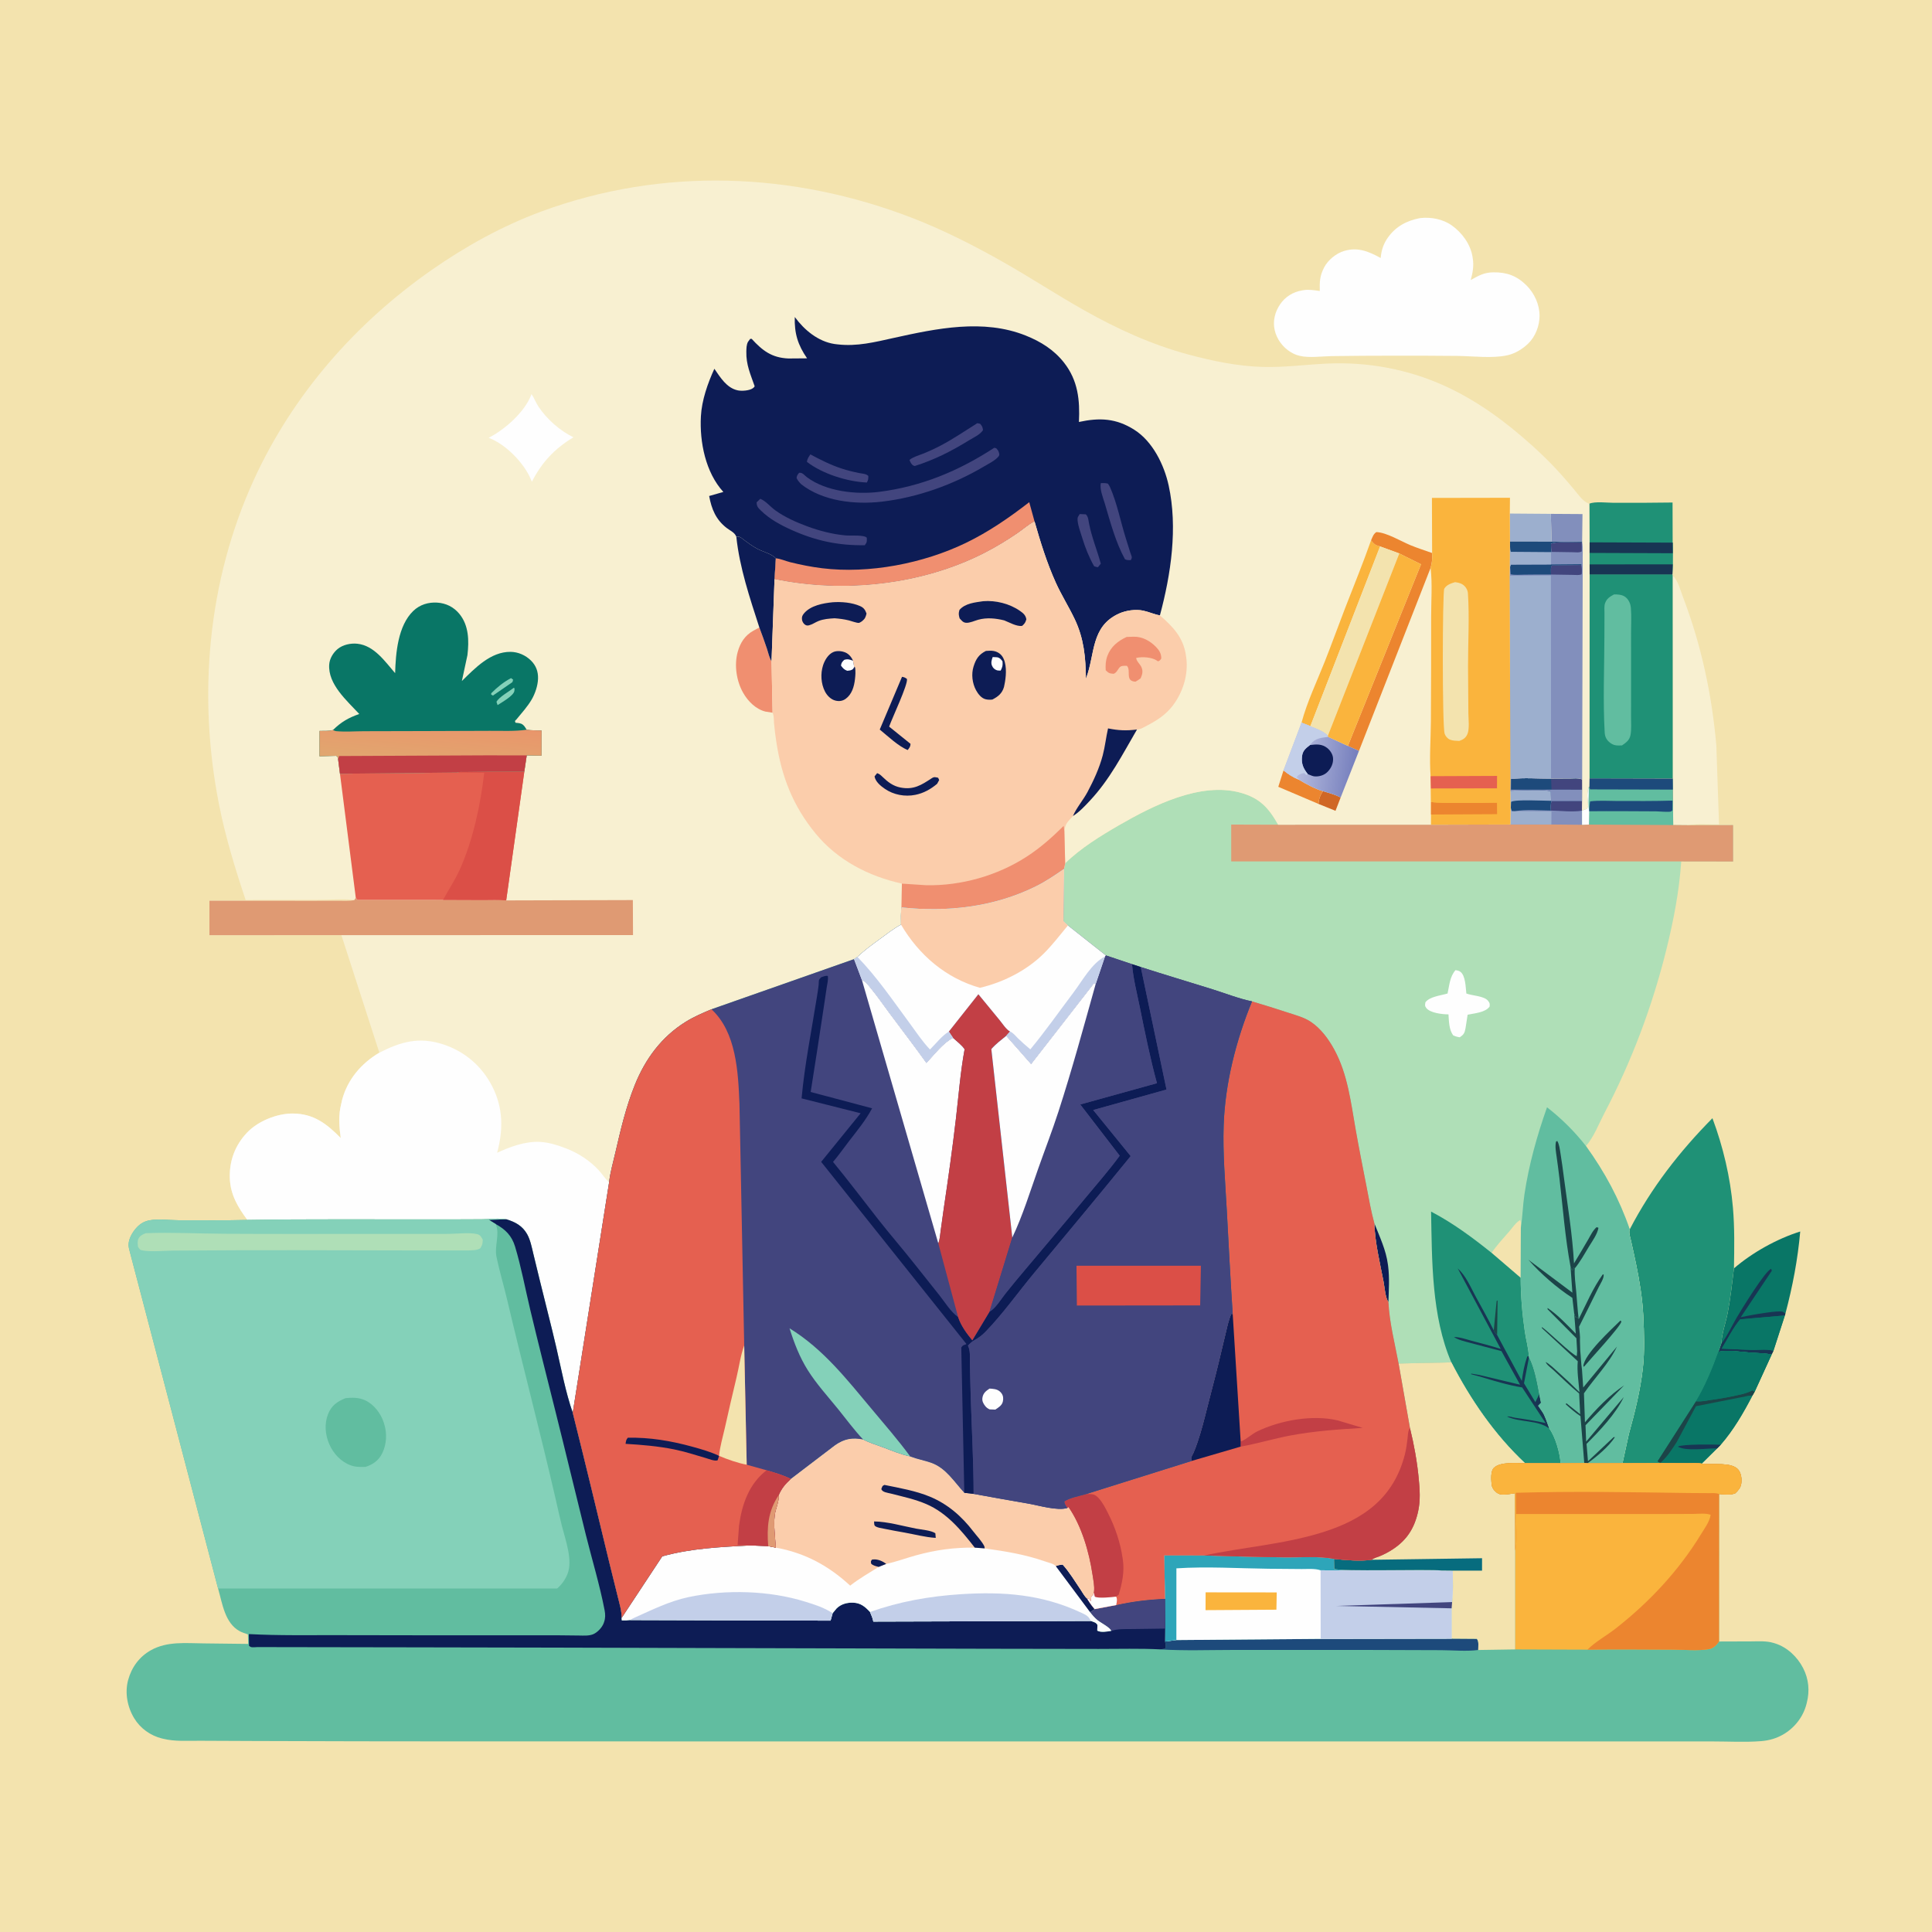 <svg version="1.1" xmlns="http://www.w3.org/2000/svg" style="display: block;" viewBox="0 0 2048 2048" width="1024" height="1024">
<defs>
	<linearGradient id="Gradient1" gradientUnits="userSpaceOnUse" x1="1434.71" y1="814.997" x2="1376.15" y2="807.094">
		<stop class="stop0" offset="0" stop-opacity="1" stop-color="rgb(120,129,190)"/>
		<stop class="stop1" offset="1" stop-opacity="1" stop-color="rgb(182,188,222)"/>
	</linearGradient>
	<linearGradient id="Gradient2" gradientUnits="userSpaceOnUse" x1="458.109" y1="765.285" x2="453.891" y2="809.715">
		<stop class="stop0" offset="0" stop-opacity="1" stop-color="rgb(233,150,107)"/>
		<stop class="stop1" offset="1" stop-opacity="1" stop-color="rgb(225,166,111)"/>
	</linearGradient>
</defs>
<path transform="translate(0,0)" fill="rgb(243,227,174)" d="M 0 0 L 2048 0 L 2048 2048 L 0 2048 L 0 0 z"/>
<path transform="translate(0,0)" fill="rgb(31,145,118)" d="M 1684.71 533.973 C 1690.56 531.291 1703.92 532.984 1710.58 532.997 C 1731.39 533.037 1752.18 533.017 1772.98 532.691 L 1773.09 575.208 L 1773.19 586.457 L 1773.14 598.219 L 1772.8 609.124 L 1684.98 609.097 L 1684.91 598.294 L 1684.88 586.128 L 1684.93 574.894 L 1684.71 533.973 z"/>
<path transform="translate(0,0)" fill="rgb(31,145,118)" d="M 1684.93 574.894 L 1773.09 575.208 L 1773.19 586.457 L 1773.14 598.219 L 1772.8 609.124 L 1684.98 609.097 L 1684.91 598.294 L 1684.88 586.128 L 1684.93 574.894 z"/>
<path transform="translate(0,0)" fill="rgb(24,53,83)" d="M 1684.91 598.294 L 1773.14 598.219 L 1772.8 609.124 L 1684.98 609.097 L 1684.91 598.294 z"/>
<path transform="translate(0,0)" fill="rgb(24,53,83)" d="M 1684.93 574.894 L 1773.09 575.208 L 1773.19 586.457 L 1684.88 586.128 L 1684.93 574.894 z"/>
<path transform="translate(0,0)" fill="rgb(9,118,102)" d="M 1838.06 1344.52 C 1857.57 1327.7 1883.7 1313.16 1908.31 1305.45 C 1905.68 1335.26 1900.26 1363.58 1892.61 1392.47 L 1892.03 1394.44 L 1879.9 1431.95 L 1878.05 1435.74 C 1870.72 1434.37 1862.59 1434.37 1855.13 1433.77 C 1844.6 1432.94 1832.09 1430.79 1821.7 1432.88 L 1824.78 1424.11 C 1825.03 1413.75 1829.52 1401.77 1831.47 1391.42 C 1834.4 1375.86 1836.16 1360.22 1838.06 1344.52 z"/>
<path transform="translate(0,0)" fill="rgb(24,53,83)" d="M 1824.78 1424.11 C 1831.24 1415.85 1835.39 1406.29 1840.65 1397.28 C 1845.34 1389.22 1871.43 1346.69 1877.5 1345.06 L 1878.22 1347 L 1845.29 1396.28 L 1855.88 1394.17 C 1860.75 1393.24 1885.53 1388.93 1889.66 1390.46 C 1890.77 1390.87 1891.62 1391.8 1892.61 1392.47 L 1892.03 1394.44 L 1844.63 1398.55 C 1837 1407.86 1831.35 1419.37 1825.04 1429.62 C 1835.89 1429.94 1846.75 1430.71 1857.58 1430.97 C 1863.58 1431.11 1874.72 1429.83 1879.9 1431.95 L 1878.05 1435.74 C 1870.72 1434.37 1862.59 1434.37 1855.13 1433.77 C 1844.6 1432.94 1832.09 1430.79 1821.7 1432.88 L 1824.78 1424.11 z"/>
<path transform="translate(0,0)" fill="rgb(9,118,102)" d="M 1844.63 1398.55 L 1892.03 1394.44 L 1879.9 1431.95 C 1874.72 1429.83 1863.58 1431.11 1857.58 1430.97 C 1846.75 1430.71 1835.89 1429.94 1825.04 1429.62 C 1831.35 1419.37 1837 1407.86 1844.63 1398.55 z"/>
<path transform="translate(0,0)" fill="rgb(248,240,209)" d="M 1773.09 610.121 C 1778.62 614.753 1781.48 626.278 1784.05 633 C 1803.39 683.557 1814.64 736.23 1819.38 790.069 L 1822.24 874.022 C 1811.95 874.075 1799.49 872.91 1789.48 874.728 L 1773.65 874.577 L 1773.31 837.01 L 1773.17 825.388 L 1773.09 610.121 z"/>
<path transform="translate(0,0)" fill="rgb(31,145,118)" d="M 1772.8 609.124 L 1773.09 610.121 L 1773.17 825.388 L 1684.83 825.181 L 1684.98 609.097 L 1772.8 609.124 z"/>
<path transform="translate(0,0)" fill="rgb(97,189,160)" d="M 1710.88 630.114 C 1712.84 630.049 1714.76 630.138 1716.7 630.42 C 1720.83 631.022 1723.79 632.763 1726.12 636.29 C 1727.77 638.793 1728.56 641.513 1728.8 644.491 C 1729.53 653.227 1728.99 662.439 1728.99 671.212 C 1729.01 688.577 1729.02 705.943 1729.01 723.308 C 1729.01 735.452 1729 747.596 1728.98 759.74 C 1728.97 766.017 1729.55 772.957 1728.4 779.133 C 1727.35 784.731 1723.72 787.171 1719.35 790.203 C 1716.92 790.236 1714.22 790.413 1711.84 789.872 C 1708.36 789.084 1704.63 786.103 1702.84 783.05 C 1701.64 781.01 1701.18 778.847 1701.04 776.5 C 1699.14 743.073 1700.64 708.652 1700.73 675.128 C 1700.75 666.888 1700.74 658.647 1700.82 650.408 C 1700.85 647.324 1700.37 642.614 1701.33 639.742 C 1703.06 634.563 1706.3 632.686 1710.88 630.114 z"/>
<path transform="translate(0,0)" fill="rgb(254,254,254)" d="M 1505.12 231.217 C 1516.72 229.841 1529.36 232.124 1539 238.978 C 1549.74 246.614 1558.65 258.702 1560.87 271.874 L 1561.13 273.5 C 1562.5 281.728 1561.23 288.921 1559.01 296.858 C 1567.49 292.145 1573.07 288.799 1583 288.68 C 1597.29 288.509 1607.92 292.338 1618.15 302.548 C 1626.63 311.013 1632.02 322.879 1631.98 334.94 C 1631.94 345.503 1627.61 356.786 1619.95 364.192 C 1613.86 370.08 1606.04 374.84 1597.73 376.649 C 1581.87 380.102 1561.7 377.52 1545.42 377.299 C 1522.76 376.992 1500.08 377.056 1477.42 377.038 C 1455.49 377.014 1433.57 377.193 1411.65 377.494 C 1401.59 377.631 1387.84 379.594 1378.1 377.282 L 1377 376.995 C 1373.71 376.204 1371.1 374.979 1368.18 373.222 C 1359.72 368.125 1353.32 359.409 1351.17 349.737 C 1349.06 340.176 1351.53 330.525 1356.99 322.545 C 1362.5 314.49 1370.59 309.552 1380.1 307.858 L 1381.5 307.626 C 1387.39 306.616 1393.16 307.668 1399.02 308.451 C 1398.81 298.532 1398.95 292.617 1403.58 283.586 C 1407.68 275.605 1416.44 268.48 1425.02 265.96 C 1439.53 261.692 1451.01 266.627 1463.57 273.485 C 1464.27 265.508 1466.42 258.675 1471.06 252.062 C 1479.46 240.103 1491.05 233.957 1505.12 231.217 z"/>
<path transform="translate(0,0)" fill="rgb(31,145,118)" d="M 1727.61 1303.15 C 1750.49 1259.07 1780.39 1220.61 1815.25 1185.35 C 1826.58 1215.6 1834.18 1247.88 1836.97 1280.08 C 1838.83 1301.56 1838.43 1322.99 1838.06 1344.52 C 1836.16 1360.22 1834.4 1375.86 1831.47 1391.42 C 1829.52 1401.77 1825.03 1413.75 1824.78 1424.11 L 1821.7 1432.88 C 1832.09 1430.79 1844.6 1432.94 1855.13 1433.77 C 1862.59 1434.37 1870.72 1434.37 1878.05 1435.74 L 1860.01 1475.22 L 1857.68 1479.3 C 1848.34 1497.4 1837.43 1516.16 1824 1531.52 L 1820.2 1535.37 L 1803.84 1551.52 C 1799.2 1550.57 1793.9 1551.02 1789.15 1551 C 1780.38 1550.95 1771.61 1550.91 1762.84 1550.87 L 1719.92 1551.03 L 1726.63 1520.1 C 1732.86 1497.83 1738.92 1473.39 1741.48 1450.35 C 1743.47 1432.4 1742.85 1412.5 1741.92 1394.46 C 1740.99 1376.33 1737.97 1357.94 1734.31 1340.17 C 1732.55 1331.61 1730.68 1323.05 1728.75 1314.53 C 1727.94 1310.94 1726.3 1306.73 1727.61 1303.15 z"/>
<path transform="translate(0,0)" fill="rgb(9,118,102)" d="M 1821.7 1432.88 C 1832.09 1430.79 1844.6 1432.94 1855.13 1433.77 C 1862.59 1434.37 1870.72 1434.37 1878.05 1435.74 L 1860.01 1475.22 L 1857.68 1479.3 C 1848.34 1497.4 1837.43 1516.16 1824 1531.52 L 1820.2 1535.37 L 1803.84 1551.52 C 1799.2 1550.57 1793.9 1551.02 1789.15 1551 C 1780.38 1550.95 1771.61 1550.91 1762.84 1550.87 L 1760.37 1550.56 C 1758.71 1550.22 1758.48 1550.18 1757.15 1549 L 1797.88 1485.42 C 1807.54 1469.44 1815.42 1450.42 1821.7 1432.88 z"/>
<path transform="translate(0,0)" fill="rgb(24,53,83)" d="M 1778.62 1533.5 C 1782.72 1530.74 1817.14 1531.13 1824 1531.52 L 1820.2 1535.37 C 1809.31 1535.08 1787.59 1538.71 1778.62 1533.5 z"/>
<path transform="translate(0,0)" fill="rgb(28,68,72)" d="M 1797.88 1485.42 C 1803.26 1486.01 1808.44 1484.74 1813.73 1483.99 C 1824.23 1482.5 1834.7 1480.67 1845.02 1478.24 C 1849.12 1477.28 1852.63 1476.23 1856.43 1474.39 L 1857.5 1473.86 L 1860.01 1475.22 L 1857.68 1479.3 C 1854.77 1479.34 1852.79 1479.55 1850 1480.31 L 1797.78 1490.64 L 1777.3 1528.82 C 1772.24 1536.43 1767.77 1543.68 1760.98 1549.88 L 1760.37 1550.56 C 1758.71 1550.22 1758.48 1550.18 1757.15 1549 L 1797.88 1485.42 z"/>
<path transform="translate(0,0)" fill="rgb(9,118,102)" d="M 1821.7 1432.88 C 1832.09 1430.79 1844.6 1432.94 1855.13 1433.77 C 1862.59 1434.37 1870.72 1434.37 1878.05 1435.74 L 1860.01 1475.22 L 1857.5 1473.86 L 1856.43 1474.39 C 1852.63 1476.23 1849.12 1477.28 1845.02 1478.24 C 1834.7 1480.67 1824.23 1482.5 1813.73 1483.99 C 1808.44 1484.74 1803.26 1486.01 1797.88 1485.42 C 1807.54 1469.44 1815.42 1450.42 1821.7 1432.88 z"/>
<path transform="translate(0,0)" fill="rgb(175,223,183)" d="M 1644.16 825.363 C 1651.09 825.311 1658.02 825.265 1664.94 825.24 C 1668.33 825.228 1672.43 824.697 1675.67 825.776 L 1677.16 826.196 L 1677.19 837.112 L 1677.16 849.072 L 1677.01 859.363 C 1678.5 858.642 1679.8 857.998 1681.44 857.673 L 1682.5 857.51 L 1682.76 856 L 1683.48 854.5 C 1682.78 848.013 1681.89 840.557 1683.99 834.333 L 1684.7 834.066 L 1684.83 825.181 L 1773.17 825.388 L 1773.31 837.01 L 1773.65 874.577 L 1789.48 874.728 L 1837.14 874.657 L 1837.18 913.245 L 1782.16 913.157 C 1780.05 944.879 1773.95 976.216 1766.31 1007.03 C 1751.51 1066.72 1729.52 1125.18 1700.9 1179.65 C 1695.09 1190.71 1689.44 1205.57 1681.16 1214.81 C 1701.12 1242.51 1716.45 1270.85 1727.61 1303.15 C 1726.3 1306.73 1727.94 1310.94 1728.75 1314.53 C 1730.68 1323.05 1732.55 1331.61 1734.31 1340.17 C 1737.97 1357.94 1740.99 1376.33 1741.92 1394.46 C 1742.85 1412.5 1743.47 1432.4 1741.48 1450.35 C 1738.92 1473.39 1732.86 1497.83 1726.63 1520.1 L 1719.92 1551.03 L 1682.64 1551.22 L 1679.39 1550.9 L 1654.26 1551.16 L 1616.65 1551.09 C 1584.29 1520.8 1558.69 1483.43 1538.48 1444.14 L 1482.57 1445.38 C 1478.58 1424.08 1472.82 1401.82 1471.78 1380.18 C 1468.47 1375.69 1467.75 1364.54 1466.69 1359 C 1462.81 1338.71 1457.49 1317.42 1456.87 1296.75 C 1453.26 1283.65 1451.05 1270.42 1448.45 1257.1 C 1444.62 1237.49 1440.7 1217.87 1437.21 1198.21 C 1431.99 1168.89 1428.79 1138.91 1414.28 1112.34 C 1408.3 1101.39 1400.17 1090.36 1389.72 1083.3 C 1382.53 1078.44 1373.66 1076.15 1365.48 1073.48 C 1352.76 1069.32 1340.03 1065.28 1327.19 1061.52 C 1313.22 1058.68 1298.79 1052.93 1285.14 1048.67 C 1259.85 1040.79 1234.48 1033.23 1209.26 1025.11 L 1200.01 1022.06 L 1172.25 1012.79 L 1132.05 981.005 L 1127.28 976.5 L 1127.91 921.09 L 1129.13 915.084 C 1145.27 899.283 1166.49 886.137 1186.01 874.868 C 1221.98 854.096 1272.46 828.515 1314.98 840.272 C 1335.42 845.922 1344.85 856.348 1354.92 874.224 L 1516.9 874.215 L 1601.06 874 L 1601.26 856.362 L 1600.98 838.169 L 1601.12 825.614 L 1601.79 825.714 C 1615.42 824.21 1630.38 825.397 1644.16 825.363 z"/>
<path transform="translate(0,0)" fill="rgb(13,28,85)" d="M 1456.87 1296.75 C 1462.48 1311.03 1469.3 1325.16 1471.25 1340.5 L 1471.49 1342.3 C 1473.05 1354.7 1472.17 1367.7 1471.78 1380.18 C 1468.47 1375.69 1467.75 1364.54 1466.69 1359 C 1462.81 1338.71 1457.49 1317.42 1456.87 1296.75 z"/>
<path transform="translate(0,0)" fill="rgb(243,227,174)" d="M 1581.17 1328.11 C 1586.89 1319.59 1593.16 1313.19 1599.77 1305.49 C 1603.37 1301.3 1606.69 1296.06 1611.5 1293.22 C 1612.55 1295.98 1612.22 1298.5 1612.16 1301.41 L 1611.97 1354.53 L 1581.17 1328.11 z"/>
<path transform="translate(0,0)" fill="rgb(254,254,254)" d="M 1542.88 1028.38 C 1544.59 1028.65 1546.57 1029.02 1548 1030.06 C 1553.61 1034.15 1553.64 1046.9 1554.39 1053.16 C 1560.64 1055.59 1573.44 1055.65 1577.5 1061.02 C 1579.38 1063.51 1579.28 1064.04 1579.05 1067 C 1574.53 1073.34 1563.09 1074.09 1555.75 1075.64 L 1553.52 1089.96 C 1552.59 1095.07 1551.62 1096.69 1547.47 1099.57 C 1544.74 1099.21 1542.88 1098.6 1540.41 1097.5 C 1535.91 1091.26 1535.99 1082.72 1535.45 1075.28 C 1529.12 1075.24 1516.13 1073.92 1511.9 1068.5 C 1510.14 1066.24 1510.6 1065.1 1510.99 1062.5 C 1515.47 1056.37 1527.35 1055.3 1534.48 1053.16 C 1536.48 1044.26 1536.71 1035.61 1542.88 1028.38 z"/>
<path transform="translate(0,0)" fill="rgb(31,145,118)" d="M 1517.01 1284.35 C 1539.98 1296.33 1561.04 1311.95 1581.17 1328.11 L 1611.97 1354.53 C 1612.02 1373.93 1613.61 1392.45 1616.4 1411.64 C 1617.62 1420.07 1620.23 1429.06 1620.63 1437.49 L 1620.77 1439 C 1626.56 1449.84 1629.33 1465.94 1631.64 1478.04 L 1633.52 1487 L 1630.46 1490.15 L 1634.62 1496.22 C 1637.89 1500.73 1640.2 1508.99 1642.34 1514.37 C 1648.75 1522.88 1653.71 1540.61 1654.26 1551.16 L 1616.65 1551.09 C 1584.29 1520.8 1558.69 1483.43 1538.48 1444.14 C 1517.51 1395.29 1517.99 1336.87 1517.01 1284.35 z"/>
<path transform="translate(0,0)" fill="rgb(28,68,72)" d="M 1583.43 1410.2 L 1586.5 1379.12 L 1587.53 1378.5 L 1587.01 1415.12 C 1585.31 1413.41 1584.26 1412.55 1583.43 1410.2 z"/>
<path transform="translate(0,0)" fill="rgb(24,53,83)" d="M 1545.24 1344.53 C 1553.95 1352.39 1558.69 1363.99 1564.19 1374.17 C 1570.64 1386.14 1577.49 1397.98 1583.43 1410.2 C 1584.26 1412.55 1585.31 1413.41 1587.01 1415.12 L 1613.19 1463.83 C 1614.4 1454.84 1615.89 1446.57 1618.93 1437.98 L 1620.63 1437.49 L 1620.77 1439 C 1626.56 1449.84 1629.33 1465.94 1631.64 1478.04 L 1633.52 1487 L 1630.46 1490.15 L 1634.62 1496.22 C 1637.89 1500.73 1640.2 1508.99 1642.34 1514.37 C 1630.33 1504.94 1611.26 1508.14 1597.5 1501.57 C 1600.49 1501.11 1603.33 1502.51 1606.27 1502.92 C 1617.04 1504.43 1627.76 1506.13 1638.38 1508.5 L 1613.55 1470.74 C 1598.27 1468.26 1582.83 1463.51 1568 1459.02 L 1559.5 1456.74 L 1559.5 1456.07 L 1568.12 1457.52 L 1611.34 1467.84 L 1591.59 1432.24 C 1580.5 1429.22 1569.33 1426.5 1558.26 1423.44 C 1552.64 1421.88 1546.13 1420.57 1541.24 1417.33 C 1547.4 1417.23 1554.06 1419.69 1560 1421.27 C 1570.34 1424.02 1580.65 1426.69 1590.85 1429.93 L 1545.24 1344.53 z"/>
<path transform="translate(0,0)" fill="rgb(31,145,118)" d="M 1615.51 1466.33 L 1620.77 1439 C 1626.56 1449.84 1629.33 1465.94 1631.64 1478.04 L 1627.53 1486.3 L 1615.51 1466.33 z"/>
<path transform="translate(0,0)" fill="rgb(223,154,115)" d="M 1644.16 825.363 C 1651.09 825.311 1658.02 825.265 1664.94 825.24 C 1668.33 825.228 1672.43 824.697 1675.67 825.776 L 1677.16 826.196 L 1677.19 837.112 L 1677.16 849.072 L 1677.01 859.363 C 1678.5 858.642 1679.8 857.998 1681.44 857.673 L 1682.5 857.51 L 1682.76 856 L 1683.48 854.5 C 1682.78 848.013 1681.89 840.557 1683.99 834.333 L 1684.7 834.066 L 1684.83 825.181 L 1773.17 825.388 L 1773.31 837.01 L 1773.65 874.577 L 1789.48 874.728 L 1837.14 874.657 L 1837.18 913.245 L 1782.16 913.157 L 1305.16 913.112 L 1305.12 874.074 L 1354.92 874.224 L 1516.9 874.215 L 1601.06 874 L 1601.26 856.362 L 1600.98 838.169 L 1601.12 825.614 L 1601.79 825.714 C 1615.42 824.21 1630.38 825.397 1644.16 825.363 z"/>
<path transform="translate(0,0)" fill="rgb(130,143,188)" d="M 1644.16 825.363 C 1651.09 825.311 1658.02 825.265 1664.94 825.24 C 1668.33 825.228 1672.43 824.697 1675.67 825.776 L 1677.16 826.196 L 1677.19 837.112 L 1677.16 849.072 L 1677.01 859.363 L 1677.04 874.317 L 1644.52 874.005 L 1601.06 874 L 1601.26 856.362 L 1600.98 838.169 L 1601.12 825.614 L 1601.79 825.714 C 1615.42 824.21 1630.38 825.397 1644.16 825.363 z"/>
<path transform="translate(0,0)" fill="rgb(66,69,126)" d="M 1644.68 849.14 L 1677.16 849.072 L 1677.01 859.363 C 1667.24 861.051 1654.04 859.407 1643.98 859.242 C 1643.84 855.694 1643.54 852.545 1644.68 849.14 z"/>
<path transform="translate(0,0)" fill="rgb(156,175,206)" d="M 1601.26 856.362 L 1601.54 856.242 L 1602.5 859.721 L 1605.66 859.883 L 1644.6 860.043 L 1644.52 874.005 L 1601.06 874 L 1601.26 856.362 z"/>
<path transform="translate(0,0)" fill="rgb(156,175,206)" d="M 1600.98 838.169 C 1608.33 838.155 1639.64 836.338 1643.98 839 L 1644.17 848.884 L 1644.68 849.14 C 1643.54 852.545 1643.84 855.694 1643.98 859.242 C 1631.67 859.155 1617.8 857.948 1605.66 859.883 L 1602.5 859.721 L 1601.54 856.242 L 1601.26 856.362 L 1600.98 838.169 z"/>
<path transform="translate(0,0)" fill="rgb(29,74,123)" d="M 1644.17 848.884 L 1644.68 849.14 C 1643.54 852.545 1643.84 855.694 1643.98 859.242 C 1631.67 859.155 1617.8 857.948 1605.66 859.883 L 1602.5 859.721 L 1601.54 856.242 L 1601.85 850 C 1606.36 847.188 1636.72 848.9 1644.17 848.884 z"/>
<path transform="translate(0,0)" fill="rgb(29,74,123)" d="M 1644.16 825.363 C 1651.09 825.311 1658.02 825.265 1664.94 825.24 C 1668.33 825.228 1672.43 824.697 1675.67 825.776 L 1677.16 826.196 L 1677.19 837.112 L 1677.16 849.072 L 1644.68 849.14 L 1644.17 848.884 L 1643.98 839 C 1639.64 836.338 1608.33 838.155 1600.98 838.169 L 1601.12 825.614 L 1601.79 825.714 C 1615.42 824.21 1630.38 825.397 1644.16 825.363 z"/>
<path transform="translate(0,0)" fill="rgb(66,69,126)" d="M 1675.67 825.776 L 1677.16 826.196 L 1677.19 837.112 L 1644.68 837.039 L 1644.29 826.053 L 1675.67 825.776 z"/>
<path transform="translate(0,0)" fill="rgb(130,143,188)" d="M 1601.12 825.614 L 1601.79 825.714 L 1601.68 837.082 L 1644.68 837.039 L 1677.19 837.112 L 1677.16 849.072 L 1644.68 849.14 L 1644.17 848.884 L 1643.98 839 C 1639.64 836.338 1608.33 838.155 1600.98 838.169 L 1601.12 825.614 z"/>
<path transform="translate(0,0)" fill="rgb(97,189,160)" d="M 1684.83 825.181 L 1773.17 825.388 L 1773.31 837.01 L 1773.65 874.577 L 1684.36 874.093 L 1677.04 874.317 L 1677.01 859.363 C 1678.5 858.642 1679.8 857.998 1681.44 857.673 L 1682.5 857.51 L 1682.76 856 L 1683.48 854.5 C 1682.78 848.013 1681.89 840.557 1683.99 834.333 L 1684.7 834.066 L 1684.83 825.181 z"/>
<path transform="translate(0,0)" fill="rgb(254,254,254)" d="M 1683.99 834.333 C 1684.73 842.497 1682.97 852.137 1684.63 859.966 L 1684.36 874.093 L 1677.04 874.317 L 1677.01 859.363 C 1678.5 858.642 1679.8 857.998 1681.44 857.673 L 1682.5 857.51 L 1682.76 856 L 1683.48 854.5 C 1682.78 848.013 1681.89 840.557 1683.99 834.333 z"/>
<path transform="translate(0,0)" fill="rgb(29,74,123)" d="M 1684.63 859.966 C 1684.78 856.428 1684.86 852.977 1685.58 849.5 C 1694.96 848.29 1705.21 849.074 1714.7 849.086 C 1734.09 849.11 1753.57 849.26 1772.95 848.668 L 1772.82 859 C 1772.38 859.375 1772.02 859.878 1771.5 860.126 C 1769.23 861.202 1759.01 860.076 1755.65 860.062 C 1731.98 859.97 1708.29 859.719 1684.63 859.966 z"/>
<path transform="translate(0,0)" fill="rgb(29,74,123)" d="M 1684.83 825.181 L 1773.17 825.388 L 1773.31 837.01 L 1685.5 836.795 L 1684.7 834.066 L 1684.83 825.181 z"/>
<path transform="translate(0,0)" fill="rgb(97,189,160)" d="M 1639.9 1173.77 C 1655.33 1185.73 1669.12 1199.44 1681.16 1214.81 C 1701.12 1242.51 1716.45 1270.85 1727.61 1303.15 C 1726.3 1306.73 1727.94 1310.94 1728.75 1314.53 C 1730.68 1323.05 1732.55 1331.61 1734.31 1340.17 C 1737.97 1357.94 1740.99 1376.33 1741.92 1394.46 C 1742.85 1412.5 1743.47 1432.4 1741.48 1450.35 C 1738.92 1473.39 1732.86 1497.83 1726.63 1520.1 L 1719.92 1551.03 L 1682.64 1551.22 L 1679.39 1550.9 L 1654.26 1551.16 C 1653.71 1540.61 1648.75 1522.88 1642.34 1514.37 C 1640.2 1508.99 1637.89 1500.73 1634.62 1496.22 L 1630.46 1490.15 L 1633.52 1487 L 1631.64 1478.04 C 1629.33 1465.94 1626.56 1449.84 1620.77 1439 L 1620.63 1437.49 C 1620.23 1429.06 1617.62 1420.07 1616.4 1411.64 C 1613.61 1392.45 1612.02 1373.93 1611.97 1354.53 L 1612.16 1301.41 C 1614.02 1289.73 1614.21 1277.8 1615.97 1266.06 C 1620.71 1234.43 1629.28 1203.93 1639.9 1173.77 z"/>
<path transform="translate(0,0)" fill="rgb(28,68,72)" d="M 1717.73 1399.81 L 1718.76 1400.83 C 1718.33 1405.71 1684.68 1441.92 1679.06 1448.81 L 1678.44 1448.23 C 1679.05 1435.72 1708.54 1408.86 1717.73 1399.81 z"/>
<path transform="translate(0,0)" fill="rgb(28,68,72)" d="M 1620.15 1335.37 L 1666.79 1370.26 L 1664.81 1342.64 L 1666.49 1347 C 1667.86 1345.66 1667.64 1345.31 1668 1343.5 L 1669.29 1344.58 C 1668.91 1352.85 1670.11 1361.22 1670.87 1369.44 C 1671.76 1379.04 1672.29 1388.76 1673.48 1398.33 L 1671.79 1395.9 L 1671 1396 L 1670.25 1396.51 L 1668.71 1392.44 L 1666.76 1375.79 C 1650.37 1365.17 1632.97 1350.08 1620.15 1335.37 z"/>
<path transform="translate(0,0)" fill="rgb(28,68,72)" d="M 1664.81 1342.64 C 1659.05 1311.91 1656.68 1279.84 1653.05 1248.75 C 1652.18 1241.25 1651.13 1233.76 1650.1 1226.27 C 1649.41 1221.24 1648.19 1214.98 1649.5 1210.05 L 1650.8 1209.5 C 1652.94 1213.13 1653.47 1218.41 1654.16 1222.55 C 1655.58 1231.08 1656.69 1239.66 1657.81 1248.23 C 1661.72 1278.19 1666.93 1309.13 1668.5 1339.25 C 1673.59 1330.91 1678.52 1322.49 1683.46 1314.06 C 1686.08 1309.58 1688.5 1304.22 1692.5 1300.84 L 1694.45 1301.5 C 1693.22 1308.4 1688.05 1315.39 1684.44 1321.31 C 1679.72 1329.05 1675.1 1337.62 1669.29 1344.58 L 1668 1343.5 C 1667.64 1345.31 1667.86 1345.66 1666.49 1347 L 1664.81 1342.64 z"/>
<path transform="translate(0,0)" fill="rgb(28,68,72)" d="M 1673.48 1398.33 C 1681.52 1382.28 1688.44 1365.63 1698.99 1350.96 L 1699.92 1351 C 1700.49 1355.02 1696.31 1361.06 1694.57 1364.68 C 1687.84 1378.67 1680.69 1392.46 1673.86 1406.41 C 1674.3 1411.28 1675.2 1416.56 1674.83 1421.43 L 1675.12 1431.68 C 1675.86 1438.45 1675.92 1445.31 1676.98 1452 L 1678.26 1470.82 L 1714.05 1427.41 C 1705.7 1445.39 1690.24 1460.7 1679.06 1476.98 L 1680.11 1507.75 C 1691.85 1493.71 1706.39 1478.7 1721.64 1468.53 L 1680.71 1510.83 L 1681.38 1528.2 L 1721.26 1480.94 C 1712.94 1498.56 1695.63 1516.79 1681.81 1530.56 L 1683.31 1549 L 1710.5 1523.43 L 1711.85 1523.5 C 1705.43 1533.43 1692.25 1544.47 1682.64 1551.22 L 1679.39 1550.9 L 1675.36 1501.15 C 1669.68 1497.44 1664.69 1493 1659.65 1488.5 L 1660.5 1487.51 L 1675.06 1499.12 L 1673.96 1477.15 C 1664.47 1469.27 1655.61 1460.64 1646.58 1452.24 C 1644.18 1450.01 1639.46 1446.79 1638.5 1443.76 C 1643.11 1446.3 1647.37 1450.63 1651.3 1454.12 C 1659.19 1461.12 1666.81 1468.34 1674.3 1475.77 C 1673.44 1465.06 1671.5 1453.62 1672.5 1442.94 L 1634.5 1407.9 L 1634.5 1406.73 C 1641.34 1411.48 1666.82 1436.47 1671.48 1437.49 L 1671.83 1432.25 L 1671.05 1418.61 L 1640.5 1387.89 L 1640.5 1386.52 C 1651.65 1394.08 1660.98 1404.2 1670.41 1413.75 L 1668.71 1392.44 L 1670.25 1396.51 L 1671 1396 L 1671.79 1395.9 L 1673.48 1398.33 z"/>
<path transform="translate(0,0)" fill="rgb(248,240,209)" d="M 260.394 954.027 C 249.409 921.259 239.068 887.446 232.328 853.545 C 209.339 737.911 219.964 615.957 269.228 508.325 C 310.389 418.398 376.701 342.696 457.495 286.233 C 493.313 261.202 532.607 239.426 573.637 224.273 C 702.014 176.862 840.823 182.08 967.731 231.309 C 1000.65 244.078 1032.84 260.501 1063.56 277.894 C 1092.54 294.305 1120.32 312.614 1149.33 328.96 C 1184.29 348.665 1220.57 365.227 1259.39 375.724 C 1284.85 382.608 1311.98 388.22 1338.38 388.961 C 1361.32 389.604 1383.4 386.549 1406.18 385.441 C 1449.45 383.336 1492.86 391.345 1532.28 409.455 C 1566.71 425.273 1596.27 447.262 1624.31 472.485 C 1632.66 479.996 1640.83 487.902 1648.53 496.076 C 1655.26 503.214 1661.72 510.692 1668.03 518.206 C 1672.17 523.149 1677.52 531.158 1683.6 533.614 L 1684.71 533.973 L 1684.93 574.894 L 1684.88 586.128 L 1684.91 598.294 L 1684.98 609.097 L 1684.83 825.181 L 1684.7 834.066 L 1683.99 834.333 C 1681.89 840.557 1682.78 848.013 1683.48 854.5 L 1682.76 856 L 1682.5 857.51 L 1681.44 857.673 C 1679.8 857.998 1678.5 858.642 1677.01 859.363 L 1677.16 849.072 L 1677.19 837.112 L 1677.16 826.196 L 1675.67 825.776 C 1672.43 824.697 1668.33 825.228 1664.94 825.24 C 1658.02 825.265 1651.09 825.311 1644.16 825.363 C 1630.38 825.397 1615.42 824.21 1601.79 825.714 L 1601.12 825.614 L 1600.98 838.169 L 1601.26 856.362 L 1601.06 874 L 1516.9 874.215 L 1354.92 874.224 C 1344.85 856.348 1335.42 845.922 1314.98 840.272 C 1272.46 828.515 1221.98 854.096 1186.01 874.868 C 1166.49 886.137 1145.27 899.283 1129.13 915.084 L 1127.91 921.09 C 1118.3 927.79 1108.57 934.379 1098.05 939.595 C 1053.83 961.533 1004.18 967.13 955.626 961.901 C 954.825 967.924 955.081 974.051 955.131 980.114 C 947.358 984.307 940.436 989.765 933.321 994.963 C 924.987 1001.05 916.361 1007.21 908.924 1014.39 L 905.337 1016.74 L 754.179 1069.88 C 744.791 1073.86 735.433 1077.85 726.756 1083.26 C 701.262 1099.14 684.075 1122.5 672.97 1150.07 C 663.559 1173.44 657.996 1197.25 652.359 1221.72 C 650.013 1231.9 646.8 1242.99 645.689 1253.31 L 607.156 1497.66 C 599.441 1475.48 594.994 1451.26 589.7 1428.37 C 584.12 1404.24 577.773 1380.31 571.955 1356.24 C 569.756 1347.14 567.512 1338.06 565.323 1328.96 C 563.69 1322.16 562.207 1314.39 558.76 1308.25 C 553.805 1299.42 546.107 1295.33 536.758 1292.49 C 528.278 1291.06 519.267 1292.41 510.706 1292.47 C 493.346 1292.6 475.984 1292.58 458.624 1292.61 C 393.193 1292.72 327.674 1292.11 262.254 1293.17 C 252.317 1279.98 244.446 1266.61 243.665 1249.79 C 242.792 1231.01 249.093 1213.95 262.176 1200.33 C 273.66 1188.37 293.647 1180.31 310.21 1180.38 C 332.538 1180.47 346.323 1191.25 361.202 1206.36 C 359.809 1196.45 358.853 1185.21 360.62 1175.33 L 360.874 1174 L 362.58 1166.16 C 368.264 1144.4 382.954 1127.17 402.115 1115.88 L 361.893 991.293 L 222.01 991.333 L 222.005 954.785 C 258.124 954.786 294.241 954.885 330.36 954.843 C 339.644 954.833 348.928 954.819 358.212 954.794 C 363.911 954.778 369.984 955.235 375.581 954.142 C 364.091 952.584 350.67 953.885 338.997 953.901 C 312.796 953.936 286.595 953.981 260.394 954.027 z"/>
<path transform="translate(0,0)" fill="rgb(208,103,37)" d="M 1402.58 838.737 C 1408.94 840.598 1415.24 842.282 1421.16 845.321 L 1415.69 859.5 L 1397.62 852.169 C 1398.05 847.303 1399.37 842.496 1402.58 838.737 z"/>
<path transform="translate(0,0)" fill="rgb(236,133,47)" d="M 1360.58 816.639 C 1365.46 820.637 1370.81 824.131 1376.72 826.423 C 1383.94 830.791 1394.42 836.574 1402.58 838.737 C 1399.37 842.496 1398.05 847.303 1397.62 852.169 L 1355.04 834.049 L 1360.58 816.639 z"/>
<path transform="translate(0,0)" fill="rgb(130,143,188)" d="M 1643.91 544.716 L 1677.51 544.932 L 1677.13 574.144 L 1644.81 574.202 L 1643.91 544.716 z"/>
<path transform="translate(0,0)" fill="rgb(156,175,206)" d="M 1600.46 544.38 L 1643.91 544.716 L 1644.81 574.202 L 1600.62 574.128 L 1600.46 544.38 z"/>
<path transform="translate(0,0)" fill="rgb(250,180,61)" d="M 1379.69 766.033 C 1385.5 744.217 1395.99 722.273 1404.34 701.238 C 1411.76 682.522 1418.57 663.534 1425.83 644.751 C 1435.09 620.797 1444.89 597.018 1453.39 572.778 C 1456.98 577.151 1457.54 577.585 1462.95 579.229 L 1389.07 769.735 L 1379.69 766.033 z"/>
<path transform="translate(0,0)" fill="rgb(240,143,112)" d="M 804.943 665.149 C 807.771 672.73 810.595 680.308 813.111 688 C 814.492 692.224 815.486 697.26 817.846 701.004 L 818.957 755.495 L 811.553 754.347 C 801.256 751.838 792.92 743.435 787.807 734.475 C 780.679 721.985 778.148 705.19 781.957 691.219 C 784.625 681.433 789.616 673.571 798.622 668.57 L 804.943 665.149 z"/>
<path transform="translate(0,0)" fill="rgb(13,28,85)" d="M 780.537 568.951 C 783.644 568.581 784.545 569.1 787.109 571.096 C 792.075 574.962 797.088 578.633 802.628 581.661 C 808.636 584.945 817.871 586.961 822.412 591.821 L 821.027 613.868 L 817.846 701.004 C 815.486 697.26 814.492 692.224 813.111 688 C 810.595 680.308 807.771 672.73 804.943 665.149 C 794.843 633.886 783.977 601.778 780.537 568.951 z"/>
<path transform="translate(0,0)" fill="rgb(254,254,254)" d="M 563.439 417.795 C 566.321 421.986 568.023 426.902 570.872 431.153 C 579.8 444.477 593.493 456.537 607.863 463.539 C 587.862 475.64 574.51 489.887 563.825 510.617 L 561.929 506.261 C 554.108 489.417 535.495 470.57 518.038 464.112 C 535.398 455.201 556.643 436.459 563.439 417.795 z"/>
<path transform="translate(0,0)" fill="rgb(236,133,47)" d="M 1453.39 572.778 C 1454.85 569.418 1455.81 566.125 1459 564.026 C 1469.76 564.408 1484.97 573.697 1495.15 577.927 C 1502.64 581.041 1510.47 583.488 1518.11 586.23 C 1518.57 591.75 1518.03 596.647 1516.5 601.962 L 1440.59 795.92 L 1428.8 790.73 L 1506.35 598.149 L 1483.3 586.689 L 1462.95 579.229 C 1457.54 577.585 1456.98 577.151 1453.39 572.778 z"/>
<path transform="translate(0,0)" fill="url(#Gradient1)" d="M 1379.69 766.033 L 1389.07 769.735 C 1394.05 771.575 1404.74 775.513 1407.58 779.968 L 1408 781.139 L 1428.8 790.73 L 1440.59 795.92 L 1421.16 845.321 C 1415.24 842.282 1408.94 840.598 1402.58 838.737 C 1394.42 836.574 1383.94 830.791 1376.72 826.423 C 1370.81 824.131 1365.46 820.637 1360.58 816.639 L 1379.69 766.033 z"/>
<path transform="translate(0,0)" fill="rgb(13,28,85)" d="M 1388.62 789.792 C 1395.32 788.885 1401.31 788.475 1406.94 792.927 C 1410.03 795.372 1412.75 799.531 1413.08 803.5 C 1413.55 809.094 1411.11 814.338 1407.24 818.245 C 1403.83 821.686 1398.81 823.247 1394.02 823.047 C 1391.37 822.936 1389.44 821.732 1387.05 820.873 L 1386.47 820.755 C 1381.6 814.634 1379.27 809.684 1380.23 801.601 C 1380.94 795.682 1384.12 793.309 1388.62 789.792 z"/>
<path transform="translate(0,0)" fill="rgb(195,207,233)" d="M 1379.69 766.033 L 1389.07 769.735 C 1394.05 771.575 1404.74 775.513 1407.58 779.968 L 1408 781.139 C 1400.54 782.16 1394.47 782.324 1389.35 788.771 L 1388.62 789.792 C 1384.12 793.309 1380.94 795.682 1380.23 801.601 C 1379.27 809.684 1381.6 814.634 1386.47 820.755 L 1384.5 821.49 L 1382.5 819.49 C 1379.82 819.835 1376.5 820.941 1374.87 823.279 L 1374.5 824 L 1376.21 825.049 L 1376.72 826.423 C 1370.81 824.131 1365.46 820.637 1360.58 816.639 L 1379.69 766.033 z"/>
<path transform="translate(0,0)" fill="rgb(243,227,174)" d="M 1462.95 579.229 L 1483.3 586.689 L 1407.58 779.968 C 1404.74 775.513 1394.05 771.575 1389.07 769.735 L 1462.95 579.229 z"/>
<path transform="translate(0,0)" fill="rgb(250,180,61)" d="M 1483.3 586.689 L 1506.35 598.149 L 1428.8 790.73 L 1408 781.139 L 1407.58 779.968 L 1483.3 586.689 z"/>
<path transform="translate(0,0)" fill="rgb(223,154,115)" d="M 377.148 951.674 L 379 953.869 L 469.652 953.906 C 483.911 953.953 498.17 954.003 512.429 954.062 C 520.381 954.095 528.699 953.578 536.572 954.477 L 670.85 954.102 L 671.026 991.221 L 361.893 991.293 L 222.01 991.333 L 222.005 954.785 C 258.124 954.786 294.241 954.885 330.36 954.843 C 339.644 954.833 348.928 954.819 358.212 954.794 C 363.911 954.778 369.984 955.235 375.581 954.142 L 377.148 951.674 z"/>
<path transform="translate(0,0)" fill="rgb(130,143,188)" d="M 1600.4 600.665 L 1600.62 574.128 L 1644.81 574.202 L 1677.13 574.144 C 1678.42 581.487 1677.39 589.072 1677.75 596.488 L 1677.16 826.196 L 1675.67 825.776 C 1672.43 824.697 1668.33 825.228 1664.94 825.24 C 1658.02 825.265 1651.09 825.311 1644.16 825.363 C 1630.38 825.397 1615.42 824.21 1601.79 825.714 L 1601.12 825.614 L 1600.27 610.315 L 1600.4 600.665 z"/>
<path transform="translate(0,0)" fill="rgb(66,69,126)" d="M 1676.3 598.903 C 1676.93 602.403 1676.98 605.24 1676.67 608.776 C 1673.93 609.967 1670.62 609.459 1667.69 609.419 C 1659.84 609.311 1651.98 609.19 1644.13 609.05 C 1644.11 605.98 1643.47 602.01 1645.04 599.408 L 1676.3 598.903 z"/>
<path transform="translate(0,0)" fill="rgb(66,69,126)" d="M 1644.69 585.031 C 1644.07 582.262 1644.2 579.334 1644.12 576.5 C 1647.16 573.688 1671.18 574.973 1676.79 574.919 L 1676.76 584.5 C 1674.06 586.057 1671.47 585.45 1668.39 585.401 C 1660.49 585.278 1652.59 585.154 1644.69 585.031 z"/>
<path transform="translate(0,0)" fill="rgb(29,74,123)" d="M 1644.2 598.354 L 1676.33 598.072 L 1676.3 598.903 L 1645.04 599.408 C 1643.47 602.01 1644.11 605.98 1644.13 609.05 C 1634.68 608.926 1625.22 609.103 1615.77 609.164 C 1611.13 609.194 1605.84 609.78 1601.34 608.762 L 1600.8 600.725 L 1601.69 598.5 L 1644.2 598.354 z"/>
<path transform="translate(0,0)" fill="rgb(156,175,206)" d="M 1600.4 600.665 L 1600.62 574.128 L 1644.81 574.202 L 1677.13 574.144 L 1676.79 574.919 C 1671.18 574.973 1647.16 573.688 1644.12 576.5 C 1644.2 579.334 1644.07 582.262 1644.69 585.031 L 1644.17 585.264 L 1644.2 598.354 L 1601.69 598.5 L 1600.8 600.725 L 1600.4 600.665 z"/>
<path transform="translate(0,0)" fill="rgb(29,74,123)" d="M 1644.81 574.202 L 1677.13 574.144 L 1676.79 574.919 C 1671.18 574.973 1647.16 573.688 1644.12 576.5 C 1644.2 579.334 1644.07 582.262 1644.69 585.031 L 1644.17 585.264 L 1601.5 584.941 C 1600.5 581.46 1600.72 577.737 1600.62 574.128 L 1644.81 574.202 z"/>
<path transform="translate(0,0)" fill="rgb(156,175,206)" d="M 1600.27 610.315 L 1644.03 610.044 L 1644.16 825.363 C 1630.38 825.397 1615.42 824.21 1601.79 825.714 L 1601.12 825.614 L 1600.27 610.315 z"/>
<path transform="translate(0,0)" fill="rgb(229,96,80)" d="M 514.578 818.087 L 555.787 817.967 L 536.572 954.477 C 528.699 953.578 520.381 954.095 512.429 954.062 C 498.17 954.003 483.911 953.953 469.652 953.906 L 379 953.869 L 377.148 951.674 L 360.381 820.184 L 484.196 818.901 C 486.741 817.98 490.504 818.39 493.222 818.335 C 500.339 818.191 507.46 818.147 514.578 818.087 z"/>
<path transform="translate(0,0)" fill="rgb(219,79,71)" d="M 514.578 818.087 L 555.787 817.967 L 536.572 954.477 C 528.699 953.578 520.381 954.095 512.429 954.062 C 498.17 954.003 483.911 953.953 469.652 953.906 C 475.514 943.145 482.128 933.292 487.254 922.044 C 501.278 891.273 509.45 852.86 513.287 819.194 L 484.196 818.901 C 486.741 817.98 490.504 818.39 493.222 818.335 C 500.339 818.191 507.46 818.147 514.578 818.087 z"/>
<path transform="translate(0,0)" fill="rgb(250,180,61)" d="M 1517.9 527.809 L 1600.62 527.664 L 1600.46 544.38 L 1600.62 574.128 L 1600.4 600.665 L 1600.27 610.315 L 1601.12 825.614 L 1600.98 838.169 L 1601.26 856.362 L 1601.06 874 L 1516.9 874.215 L 1516.92 863.427 L 1516.93 850.153 L 1516.79 836 L 1516.5 822.783 C 1515.08 803.837 1516.68 783.673 1516.81 764.618 C 1517.07 727.607 1517.07 690.595 1517.07 653.583 C 1517.08 636.768 1518.46 618.632 1516.5 601.962 C 1518.03 596.647 1518.57 591.75 1518.11 586.23 L 1517.9 527.809 z"/>
<path transform="translate(0,0)" fill="rgb(236,133,47)" d="M 1516.93 850.153 C 1525.74 851.364 1534.84 851.046 1543.73 851.12 C 1558.12 851.239 1572.48 851.181 1586.86 850.845 L 1586.98 863.052 L 1516.92 863.427 L 1516.93 850.153 z"/>
<path transform="translate(0,0)" fill="rgb(229,96,80)" d="M 1516.5 822.783 L 1586.95 822.491 L 1586.88 835.825 L 1516.79 836 L 1516.5 822.783 z"/>
<path transform="translate(0,0)" fill="rgb(250,180,61)" d="M 1586.88 835.825 L 1586.86 850.845 C 1572.48 851.181 1558.12 851.239 1543.73 851.12 C 1534.84 851.046 1525.74 851.364 1516.93 850.153 L 1516.79 836 L 1586.88 835.825 z"/>
<path transform="translate(0,0)" fill="rgb(243,227,174)" d="M 1542.45 617.097 L 1546 617.715 C 1549.71 618.639 1552.56 620.565 1554.49 623.919 C 1555.41 625.531 1555.95 627.18 1556.07 629.047 C 1557.75 654.453 1556.13 680.985 1556.18 706.506 C 1556.22 723.001 1556.42 739.496 1556.54 755.991 C 1556.58 762.001 1557.9 772.659 1555.54 778.136 C 1553.73 782.31 1550.98 784.015 1546.84 785.429 C 1543.59 785.264 1540.05 785.285 1537 784.031 C 1534.47 782.988 1532.17 780.284 1531.36 777.728 C 1528.72 769.405 1529.04 627.156 1530.98 624 C 1533.5 619.874 1538.05 618.41 1542.45 617.097 z"/>
<path transform="translate(0,0)" fill="rgb(9,118,102)" d="M 418.854 713.578 C 419.453 692.481 421.758 663.292 438.126 647.582 C 445.01 640.974 454.029 638.217 463.404 638.794 C 472.753 639.369 480.907 643.409 486.893 650.653 C 497.102 663.006 497.28 679.344 495.49 694.5 L 489.607 721.902 C 503.559 708.241 520.08 690.776 541.217 690.988 C 549.318 691.069 557.279 694.624 562.981 700.331 C 568.29 705.645 570.583 712.029 570.34 719.483 C 570.102 726.795 567.281 735.153 563.644 741.437 C 559.24 749.047 552.877 755.959 547.337 762.763 C 546.865 763.342 545.923 763.753 545.921 764.5 C 545.919 765.078 546.307 765.59 546.5 766.135 L 547.991 766.278 C 551.746 766.684 553.528 767.018 556.003 770 L 558.3 773.527 C 563.522 774.335 568.849 774.243 574.125 774.35 L 574.078 801.052 L 558.34 800.769 L 555.787 817.967 L 514.578 818.087 C 507.46 818.147 500.339 818.191 493.222 818.335 C 490.504 818.39 486.741 817.98 484.196 818.901 L 360.381 820.184 L 358.411 804.744 C 357.902 802.718 358.14 802.782 356.5 801.207 L 338.684 801.732 L 338.721 774.798 C 343.336 774.701 348.48 775.047 352.947 773.86 C 361.746 765.275 369.268 760.933 380.825 756.846 C 367.892 742.879 347.445 725.353 348.982 704.314 C 349.438 698.08 353.144 691.963 357.882 688.004 C 363.381 683.408 371.865 681.613 378.891 682.397 C 396.713 684.384 408.042 701.091 418.854 713.578 z"/>
<path transform="translate(0,0)" fill="rgb(132,209,185)" d="M 544.748 729.033 L 545.372 729.724 C 545.395 730.841 545.45 731.331 545.25 732.5 C 544.376 737.608 531.787 744.589 527.471 747.433 L 526.284 744 C 528.818 738.932 539.93 732.849 544.748 729.033 z"/>
<path transform="translate(0,0)" fill="rgb(132,209,185)" d="M 541.701 718.816 L 543.948 720.5 L 543.179 723.112 L 522.524 737.331 L 520.643 736.295 L 520.748 734.837 C 527.4 728.278 533.439 723.255 541.701 718.816 z"/>
<path transform="translate(0,0)" fill="url(#Gradient2)" d="M 558.3 773.527 C 563.522 774.335 568.849 774.243 574.125 774.35 L 574.078 801.052 L 558.34 800.769 L 555.787 817.967 L 514.578 818.087 C 507.46 818.147 500.339 818.191 493.222 818.335 C 490.504 818.39 486.741 817.98 484.196 818.901 L 360.381 820.184 L 358.411 804.744 C 357.902 802.718 358.14 802.782 356.5 801.207 L 338.684 801.732 L 338.721 774.798 C 343.336 774.701 348.48 775.047 352.947 773.86 C 354.136 774.411 355.17 774.945 356.5 775.07 C 366.099 775.968 376.611 775.123 386.286 775.114 C 407.944 775.093 429.602 775.029 451.259 774.956 C 473.847 774.88 496.436 774.846 519.024 774.712 C 531.765 774.637 545.715 775.406 558.3 773.527 z"/>
<path transform="translate(0,0)" fill="rgb(194,63,69)" d="M 516.179 800.694 L 558.34 800.769 L 555.787 817.967 L 514.578 818.087 C 507.46 818.147 500.339 818.191 493.222 818.335 C 490.504 818.39 486.741 817.98 484.196 818.901 L 360.381 820.184 L 358.411 804.744 L 359.387 801.428 L 516.179 800.694 z"/>
<path transform="translate(0,0)" fill="rgb(254,254,254)" d="M 402.115 1115.88 C 424.879 1104.28 444.128 1098.82 469.331 1106.93 C 492.609 1114.41 511.083 1130.31 522.029 1152.1 C 533.524 1174.98 533.485 1197.68 526.977 1221.96 C 541.118 1215.5 556.923 1209.6 572.714 1210.49 C 582.27 1211.03 591.134 1213.98 600.013 1217.34 C 612.858 1222.2 625.644 1230.52 634.923 1240.77 C 638.606 1244.83 641.585 1249.68 645.689 1253.31 L 607.156 1497.66 C 599.441 1475.48 594.994 1451.26 589.7 1428.37 C 584.12 1404.24 577.773 1380.31 571.955 1356.24 C 569.756 1347.14 567.512 1338.06 565.323 1328.96 C 563.69 1322.16 562.207 1314.39 558.76 1308.25 C 553.805 1299.42 546.107 1295.33 536.758 1292.49 C 528.278 1291.06 519.267 1292.41 510.706 1292.47 C 493.346 1292.6 475.984 1292.58 458.624 1292.61 C 393.193 1292.72 327.674 1292.11 262.254 1293.17 C 252.317 1279.98 244.446 1266.61 243.665 1249.79 C 242.792 1231.01 249.093 1213.95 262.176 1200.33 C 273.66 1188.37 293.647 1180.31 310.21 1180.38 C 332.538 1180.47 346.323 1191.25 361.202 1206.36 C 359.809 1196.45 358.853 1185.21 360.62 1175.33 L 360.874 1174 L 362.58 1166.16 C 368.264 1144.4 382.954 1127.17 402.115 1115.88 z"/>
<path transform="translate(0,0)" fill="rgb(13,28,85)" d="M 842.495 336.035 C 852.585 349.803 867.122 361.942 884.5 364.644 L 888 365.07 C 908.642 367.438 927.388 362.637 947.406 358.214 C 992.856 348.171 1042.39 337.731 1087.34 355.718 C 1103.19 362.065 1117.16 370.745 1127.83 384.311 C 1142.74 403.272 1144.84 424.061 1143.71 447.302 C 1165.54 442.58 1183.01 443.284 1202.41 455.568 C 1221.88 467.895 1234.04 492.72 1238.83 514.631 C 1248.59 559.274 1241.32 608.649 1229.55 652.312 C 1223.64 651.32 1217.71 648.539 1211.76 647.292 C 1203.71 645.605 1193.53 647.072 1186.12 650.442 C 1156.25 664.035 1160.95 693.102 1151.46 718.631 L 1151.14 719.455 C 1150.88 697.121 1149.04 677.027 1139.33 656.532 C 1133.03 643.228 1125.11 630.839 1119.04 617.307 C 1109.66 596.428 1102.94 574.751 1096.67 552.78 L 1095.83 553.218 C 1089.82 556.4 1084.62 561.12 1079 564.973 C 1067.87 572.602 1055.99 579.826 1043.99 585.991 C 977.338 620.239 894.102 629.075 821.027 613.868 L 822.412 591.821 C 817.871 586.961 808.636 584.945 802.628 581.661 C 797.088 578.633 792.075 574.962 787.109 571.096 C 784.545 569.1 783.644 568.581 780.537 568.951 C 778.842 564.419 774.105 562.6 770.306 559.674 C 758.889 550.88 754.277 539.638 751.737 525.784 L 766.784 521.488 C 747.884 500.784 741.516 468.574 742.982 441.32 C 743.899 424.264 750.19 406.363 757.252 390.912 C 763.618 400.076 770.276 411.323 782.1 413.805 C 786.264 414.68 794.203 414.137 797.818 411.709 C 799.155 410.811 799.175 410.619 799.991 409.5 C 795.594 396.848 790.793 386.542 791.152 372.709 C 791.24 369.303 791.242 365.586 792.825 362.5 L 795.216 359.224 L 796.811 359.199 C 808.183 371.639 818.112 379.253 835.695 380.004 L 855.547 379.849 C 845.729 365.63 841.977 353.42 842.495 336.035 z"/>
<path transform="translate(0,0)" fill="rgb(66,69,126)" d="M 1144.53 544.905 L 1151 545.201 C 1153.65 547.676 1153.74 551.398 1154.4 554.796 C 1157.28 569.646 1162.95 583.046 1166.91 597.5 L 1163.87 601.269 C 1162.34 601.103 1161.23 600.796 1159.81 600.185 C 1154.61 591.177 1150.33 580.455 1147.31 570.467 C 1145.66 565.013 1141.6 554.531 1142.33 549 C 1142.46 548.04 1144.02 545.864 1144.53 544.905 z"/>
<path transform="translate(0,0)" fill="rgb(66,69,126)" d="M 859.023 481.685 C 869.696 487.4 880.431 492.816 891.959 496.606 C 898.189 498.655 904.445 500.186 910.871 501.477 C 914.181 502.141 918.027 502.12 920.455 504.5 C 920.502 507.503 920.441 508.782 918.878 511.48 C 898.256 510.627 871.76 502.276 855.392 489.615 C 855.731 486.329 857.242 484.34 859.023 481.685 z"/>
<path transform="translate(0,0)" fill="rgb(66,69,126)" d="M 1166.97 512.09 C 1169.57 512.022 1171.8 512.007 1174.36 512.624 C 1175.16 513.722 1175.94 514.773 1176.5 516.022 C 1184.08 532.925 1187.96 553.447 1193.61 571.21 C 1195.14 576.02 1196.65 580.834 1198.13 585.661 C 1198.45 586.687 1199.87 590.032 1199.76 591 C 1199.65 591.986 1199.05 592.851 1198.69 593.776 C 1196.38 593.759 1194.57 593.962 1192.5 592.789 C 1182.71 575.093 1176.96 553.402 1171.23 534.037 C 1169.39 527.813 1165.45 518.481 1166.97 512.09 z"/>
<path transform="translate(0,0)" fill="rgb(66,69,126)" d="M 1036.02 448.566 L 1038.98 449.217 C 1041.19 451.952 1041.56 452.337 1042.01 456 C 1038.87 460.786 1032.16 463.714 1027.3 466.707 C 1008.66 478.181 990.656 487.383 969.691 493.972 L 968.543 493.667 C 966.009 492.415 964.988 489.935 964.12 487.5 C 968.356 484.154 973.562 482.886 978.5 480.908 C 984.818 478.378 991.106 475.482 997.134 472.321 C 1010.68 465.216 1023.06 456.632 1036.02 448.566 z"/>
<path transform="translate(0,0)" fill="rgb(66,69,126)" d="M 805.942 528.737 C 812.073 531.306 816.388 537.028 821.765 540.912 C 831.969 548.281 844.158 553.68 855.924 558.016 C 868.563 562.675 882.392 566.272 895.811 567.51 C 902.072 568.087 911.374 567.081 917 568.821 C 917.694 569.036 918.223 569.607 918.835 570 C 918.907 574.081 919.26 574.553 916.701 577.951 C 888.463 578.367 864.744 573.267 838.94 561.705 C 827.64 556.641 815.888 550.295 806.968 541.574 C 803.674 538.353 802.157 537.108 802.042 532.5 L 805.942 528.737 z"/>
<path transform="translate(0,0)" fill="rgb(66,69,126)" d="M 1053.94 474.67 L 1056 475.133 C 1057.21 476.553 1058.38 477.725 1058.85 479.574 C 1059.24 481.073 1059.72 482.176 1058.73 483.524 C 1055.5 487.925 1047.64 491.761 1042.95 494.541 C 1010.27 513.876 972.463 527.4 934.684 531.789 C 906.418 535.073 872.198 531.428 849.138 513.172 C 847.17 511.078 845.609 509.356 844.387 506.7 C 844.836 503.879 845.297 503.407 847.119 501.157 C 850.944 500.786 852.565 503.785 855.5 505.963 C 875.792 521.021 907.817 524.497 932.094 521.371 C 976.938 515.596 1016.17 499.297 1053.94 474.67 z"/>
<path transform="translate(0,0)" fill="rgb(240,143,112)" d="M 822.412 591.821 C 827.196 592.211 832.882 594.775 837.666 595.954 C 848.893 598.72 859.988 600.942 871.478 602.352 C 921.227 608.459 978.709 597.282 1023.62 575.617 C 1047.78 563.963 1069.9 548.723 1091.04 532.323 L 1096.67 552.78 L 1095.83 553.218 C 1089.82 556.4 1084.62 561.12 1079 564.973 C 1067.87 572.602 1055.99 579.826 1043.99 585.991 C 977.338 620.239 894.102 629.075 821.027 613.868 L 822.412 591.821 z"/>
<path transform="translate(0,0)" fill="rgb(251,205,171)" d="M 821.027 613.868 C 894.102 629.075 977.338 620.239 1043.99 585.991 C 1055.99 579.826 1067.87 572.602 1079 564.973 C 1084.62 561.12 1089.82 556.4 1095.83 553.218 L 1096.67 552.78 C 1102.94 574.751 1109.66 596.428 1119.04 617.307 C 1125.11 630.839 1133.03 643.228 1139.33 656.532 C 1149.04 677.027 1150.88 697.121 1151.14 719.455 L 1151.46 718.631 C 1160.95 693.102 1156.25 664.035 1186.12 650.442 C 1193.53 647.072 1203.71 645.605 1211.76 647.292 C 1217.71 648.539 1223.64 651.32 1229.55 652.312 C 1243.42 664.362 1254.53 675.878 1257.17 695 L 1257.43 696.741 C 1259.93 714.764 1254.07 733.728 1243.11 748.078 C 1235.86 757.581 1226.44 763.685 1215.97 769.129 C 1213.02 770.661 1209.4 772.92 1206.11 773.292 L 1205.25 773.309 C 1189.8 799.797 1176.51 826.133 1155.29 848.787 C 1149.89 854.548 1144.13 860.786 1137.39 865.014 C 1131.98 871.101 1129.17 872.789 1128.28 881.194 L 1129.13 915.084 L 1127.91 921.09 C 1118.3 927.79 1108.57 934.379 1098.05 939.595 C 1053.83 961.533 1004.18 967.13 955.626 961.901 L 956.04 936.686 C 920.682 928.809 887.85 911.935 864.596 883.611 C 840.605 854.391 828.569 823.585 822.937 786.38 C 821.948 779.842 821.064 773.115 820.5 766.527 C 820.22 763.259 820.476 759.72 819.433 756.602 L 818.957 755.495 L 817.846 701.004 L 821.027 613.868 z"/>
<path transform="translate(0,0)" fill="rgb(13,28,85)" d="M 929.792 819.588 C 932.279 820.375 933.667 821.737 935.49 823.5 C 941.165 828.988 946.772 833.351 954.722 834.837 C 968.507 837.414 976.523 832.3 987.5 825.074 C 990.327 823.213 991.406 823.797 994.5 824.49 L 995.548 826.912 L 993.402 830.865 C 986.489 836.646 979.124 840.797 970.231 842.58 C 959.184 844.794 947.251 842.562 937.987 836.198 C 933.529 833.135 927.987 828.644 927.052 823 L 929.792 819.588 z"/>
<path transform="translate(0,0)" fill="rgb(13,28,85)" d="M 956.176 717.453 C 958.457 717.829 959.544 718.292 961.39 719.684 C 962.803 725.167 945.478 761.628 942.517 770.249 L 965.193 788.5 C 965.078 791.676 964.035 792.512 962.234 795.063 C 952.247 791.018 941.081 780.299 932.572 773.35 L 956.176 717.453 z"/>
<path transform="translate(0,0)" fill="rgb(13,28,85)" d="M 882.718 638.409 C 892.089 637.771 903.022 638.645 911.688 642.453 C 915.668 644.202 917.096 646.422 918.547 650.376 C 917.648 654.208 917.011 655.867 913.792 658.5 C 913.209 658.977 911.176 660.207 910.5 660.289 C 908.39 660.548 902.241 658.245 899.859 657.651 C 894.778 656.384 889.883 655.795 884.671 655.395 C 878.836 655.744 872.986 656.135 867.5 658.361 C 864.256 659.678 860.965 662.022 857.602 662.85 C 855.743 663.308 854.568 663.111 853 661.92 C 851.588 660.847 850.416 658.697 850.179 657.015 C 849.767 654.089 850.441 652.39 852.305 650.184 C 859.34 641.858 872.432 639.434 882.718 638.409 z"/>
<path transform="translate(0,0)" fill="rgb(13,28,85)" d="M 1042.25 637.297 C 1055.43 636.204 1070.31 639.933 1081.2 647.566 C 1084.73 650.038 1087.22 652.1 1087.98 656.5 C 1086.82 660.227 1086.35 660.852 1083.46 663.5 C 1077.6 664.239 1070.12 659.833 1064.49 657.616 C 1055.49 655.407 1046.06 654.451 1037 656.935 C 1033 658.031 1028.13 660.49 1024 660.171 C 1020.73 659.918 1019.33 657.667 1017.24 655.5 C 1016.21 651.885 1015.94 650.11 1017.09 646.5 C 1023.25 639.48 1033.47 638.614 1042.25 637.297 z"/>
<path transform="translate(0,0)" fill="rgb(13,28,85)" d="M 1137.39 865.014 C 1141.02 856.404 1148.27 848.053 1152.77 839.631 C 1159.28 827.443 1165.41 814.12 1168.94 800.728 C 1171.44 791.252 1172.4 781.63 1174.57 772.127 C 1185.53 774.356 1194.1 774.739 1205.25 773.309 C 1189.8 799.797 1176.51 826.133 1155.29 848.787 C 1149.89 854.548 1144.13 860.786 1137.39 865.014 z"/>
<path transform="translate(0,0)" fill="rgb(13,28,85)" d="M 1045.06 690.028 C 1047.77 689.824 1050.69 689.577 1053.38 690.09 C 1057.11 690.805 1060.46 692.797 1062.58 695.994 C 1067.23 703.026 1066.71 714.469 1065.38 722.502 L 1065.11 724 L 1064.28 728.172 C 1062.29 735.05 1058.03 738.436 1051.95 741.552 C 1049.48 741.816 1047.16 741.816 1044.74 741.215 C 1040.25 740.097 1036.8 735.614 1034.69 731.752 C 1030.65 724.355 1029.46 714.61 1032.02 706.5 C 1034.56 698.471 1037.56 693.851 1045.06 690.028 z"/>
<path transform="translate(0,0)" fill="rgb(254,254,254)" d="M 1052.32 696.487 L 1057 696.73 C 1059.96 697.337 1060.96 698.774 1062.71 701.061 C 1063.03 705.676 1062.74 706.665 1060.76 710.868 C 1059.62 710.828 1057.82 710.888 1056.7 710.5 C 1054.15 709.625 1052.51 707.987 1051.5 705.518 C 1050.26 702.475 1051.23 699.377 1052.32 696.487 z"/>
<path transform="translate(0,0)" fill="rgb(13,28,85)" d="M 905.513 707.072 L 906.453 707.439 C 907.06 711.701 906.807 715.685 906.315 719.939 C 905.414 727.732 903.098 736.034 896.378 740.828 C 893.123 743.15 889.546 743.602 885.697 742.685 C 880.808 741.52 876.75 737.386 874.508 733.036 C 870.251 724.773 869.627 714.134 872.464 705.296 C 874.202 699.881 877.971 693.427 883.5 691.137 C 887.335 689.549 892.368 690.074 896.136 691.654 C 899.831 693.203 902.724 696.705 904.18 700.339 L 905.513 707.072 z"/>
<path transform="translate(0,0)" fill="rgb(254,254,254)" d="M 905.513 707.072 L 904.5 708.855 C 902.713 710.796 900.418 710.819 898 711.042 C 894.708 709.747 893.53 708.367 891.47 705.534 C 892.048 702.148 892.58 701.884 894.874 699.5 C 898.545 698.278 900.602 699.123 904.18 700.339 L 905.513 707.072 z"/>
<path transform="translate(0,0)" fill="rgb(240,143,112)" d="M 1194.26 675.184 L 1201.91 674.941 C 1211.02 674.827 1219.26 679.434 1225.5 685.889 C 1229.05 689.566 1230.98 692.865 1231.01 698 C 1229.72 699.942 1229.64 700.211 1227.5 701.055 L 1226.37 700.242 C 1220.9 696.591 1210.68 695.949 1204.42 697.436 C 1204.58 700.902 1208.51 703.879 1209.97 707.206 C 1211.86 711.538 1210.94 714.898 1209.12 719.04 C 1207.36 720.428 1205.6 721.512 1203.65 722.606 C 1192.04 722.044 1199.46 710.549 1194.5 705.794 C 1192.82 705.829 1189.9 705.595 1188.39 706.321 C 1185.08 707.919 1184.64 712.767 1180.5 714.27 C 1175.79 713.783 1175.5 713.753 1172.09 710.5 C 1171.8 705.091 1171.97 700.458 1173.86 695.324 C 1177.51 685.445 1185.05 679.508 1194.26 675.184 z"/>
<path transform="translate(0,0)" fill="rgb(240,143,112)" d="M 956.04 936.686 L 982 938.391 C 1019.13 939.046 1057.33 928.199 1088.51 907.974 C 1103.11 898.505 1115.19 887.652 1127.54 875.5 L 1128.28 881.194 L 1129.13 915.084 L 1127.91 921.09 C 1118.3 927.79 1108.57 934.379 1098.05 939.595 C 1053.83 961.533 1004.18 967.13 955.626 961.901 L 956.04 936.686 z"/>
<path transform="translate(0,0)" fill="rgb(97,189,160)" d="M 1127.91 921.09 L 1127.28 976.5 L 1132.05 981.005 L 1172.25 1012.79 L 1200.01 1022.06 L 1209.26 1025.11 C 1234.48 1033.23 1259.85 1040.79 1285.14 1048.67 C 1298.79 1052.93 1313.22 1058.68 1327.19 1061.52 C 1340.03 1065.28 1352.76 1069.32 1365.48 1073.48 C 1373.66 1076.15 1382.53 1078.44 1389.72 1083.3 C 1400.17 1090.36 1408.3 1101.39 1414.28 1112.34 C 1428.79 1138.91 1431.99 1168.89 1437.21 1198.21 C 1440.7 1217.87 1444.62 1237.49 1448.45 1257.1 C 1451.05 1270.42 1453.26 1283.65 1456.87 1296.75 C 1457.49 1317.42 1462.81 1338.71 1466.69 1359 C 1467.75 1364.54 1468.47 1375.69 1471.78 1380.18 C 1472.82 1401.82 1478.58 1424.08 1482.57 1445.38 L 1538.48 1444.14 C 1558.69 1483.43 1584.29 1520.8 1616.65 1551.09 L 1654.26 1551.16 L 1679.39 1550.9 L 1682.64 1551.22 L 1719.92 1551.03 L 1762.84 1550.87 C 1771.61 1550.91 1780.38 1550.95 1789.15 1551 C 1793.9 1551.02 1799.2 1550.57 1803.84 1551.52 L 1804.97 1551.66 C 1815.4 1552.83 1835.45 1549.6 1842.48 1557.73 C 1845.74 1561.5 1846.49 1567.58 1845.86 1572.36 C 1845.24 1577.02 1842.76 1579.76 1839.5 1582.92 C 1834.78 1584.98 1827.35 1584.25 1822.25 1583.7 L 1822.19 1740.07 C 1833.47 1740.02 1844.74 1740.01 1856.01 1739.96 C 1864.01 1739.93 1872.45 1739.25 1880.16 1741.63 L 1881.68 1742.09 C 1894.51 1746.11 1905.27 1756.34 1911.37 1768.2 C 1917.34 1779.82 1918.52 1792.41 1915.27 1805 L 1914.9 1806.5 C 1911.37 1820.13 1902.16 1831.84 1889.99 1838.76 C 1882.75 1842.88 1875.28 1844.97 1867.03 1845.65 C 1850.11 1847.04 1832.22 1845.98 1815.21 1845.99 C 1781.12 1845.99 1747.03 1845.98 1712.94 1845.99 C 1606.33 1846 1499.72 1846 1393.11 1845.99 C 1092.19 1845.95 791.279 1846 490.364 1845.95 C 416.603 1845.93 342.845 1845.81 269.084 1845.53 C 250.014 1845.46 230.944 1845.39 211.874 1845.28 C 199.107 1845.2 185.447 1846.25 173 1843.16 L 171.544 1842.82 C 159.514 1839.84 148.757 1832.12 142.319 1821.54 C 135.075 1809.64 132.123 1794.55 135.808 1780.95 C 139.476 1767.41 147.683 1756.16 159.973 1749.3 C 177.35 1739.59 196.845 1741.93 216.004 1742.06 C 231.697 1742.17 247.389 1742.37 263.08 1742.61 L 262.771 1732.5 C 259.817 1731.54 256.732 1730.57 254 1729.08 C 238.304 1720.5 235.72 1699.74 231.184 1683.92 L 137.655 1327.04 C 137.093 1324.76 136.342 1322.37 136.292 1320 C 136.147 1313.21 140.401 1306.08 144.867 1301.27 C 148.584 1297.28 152.514 1294.88 157.888 1293.71 C 167.208 1291.68 179.45 1293.46 189.127 1293.5 C 213.485 1293.6 237.903 1293.82 262.254 1293.17 C 327.674 1292.11 393.193 1292.72 458.624 1292.61 C 475.984 1292.58 493.346 1292.6 510.706 1292.47 C 519.267 1292.41 528.278 1291.06 536.758 1292.49 C 546.107 1295.33 553.805 1299.42 558.76 1308.25 C 562.207 1314.39 563.69 1322.16 565.323 1328.96 C 567.512 1338.06 569.756 1347.14 571.955 1356.24 C 577.773 1380.31 584.12 1404.24 589.7 1428.37 C 594.994 1451.26 599.441 1475.48 607.156 1497.66 L 645.689 1253.31 C 646.8 1242.99 650.013 1231.9 652.359 1221.72 C 657.996 1197.25 663.559 1173.44 672.97 1150.07 C 684.075 1122.5 701.262 1099.14 726.756 1083.26 C 735.433 1077.85 744.791 1073.86 754.179 1069.88 L 905.337 1016.74 L 908.924 1014.39 C 916.361 1007.21 924.987 1001.05 933.321 994.963 C 940.436 989.765 947.358 984.307 955.131 980.114 C 955.081 974.051 954.825 967.924 955.626 961.901 C 1004.18 967.13 1053.83 961.533 1098.05 939.595 C 1108.57 934.379 1118.3 927.79 1127.91 921.09 z"/>
<path transform="translate(0,0)" fill="rgb(29,74,123)" d="M 1539.01 1737.05 L 1565.5 1737.24 C 1567.92 1740.24 1566.94 1745.21 1566.96 1749.06 C 1554.53 1750.72 1540.26 1749.3 1527.63 1749.25 C 1499.41 1749.14 1471.19 1749.01 1442.97 1748.98 C 1397.6 1748.93 1352.22 1748.97 1306.85 1749 C 1281.38 1749.01 1255.43 1750 1230.02 1748.41 L 1235 1747.74 C 1236.54 1745.63 1235.37 1742.65 1235.01 1740.1 L 1247 1738.52 L 1399.98 1737.28 L 1539.01 1737.05 z"/>
<path transform="translate(0,0)" fill="rgb(254,254,254)" d="M 1234.1 1648.8 L 1276.41 1648.88 C 1305.3 1649.79 1334.17 1650.52 1363.07 1650.87 C 1379.16 1651.07 1398.37 1649.41 1414.13 1652.49 L 1414.34 1662.98 C 1419.49 1666.2 1514.3 1663.17 1528.05 1664.81 L 1540.04 1664.93 C 1539.96 1675.73 1540.78 1687.62 1539.3 1698.27 L 1538.96 1704.89 L 1539.01 1737.05 L 1399.98 1737.28 L 1247 1738.52 L 1235.01 1740.1 L 1235.17 1726.38 L 1234.98 1694.8 L 1234.1 1648.8 z"/>
<path transform="translate(0,0)" fill="rgb(250,180,61)" d="M 1278.01 1687.95 L 1353.39 1688.03 L 1353.05 1706.35 L 1277.93 1706.82 L 1278.01 1687.95 z"/>
<path transform="translate(0,0)" fill="rgb(46,165,185)" d="M 1234.1 1648.8 L 1276.41 1648.88 C 1305.3 1649.79 1334.17 1650.52 1363.07 1650.87 C 1379.16 1651.07 1398.37 1649.41 1414.13 1652.49 L 1414.34 1662.98 C 1419.49 1666.2 1514.3 1663.17 1528.05 1664.81 L 1399.88 1664.58 C 1393.87 1662.5 1386.25 1663.28 1379.91 1663.23 C 1368.27 1663.12 1356.64 1663.08 1345 1662.94 C 1312.6 1662.54 1279.37 1660.4 1247.03 1662.51 L 1247 1738.52 L 1235.01 1740.1 L 1235.17 1726.38 L 1234.98 1694.8 L 1234.1 1648.8 z"/>
<path transform="translate(0,0)" fill="rgb(195,207,233)" d="M 1528.05 1664.81 L 1540.04 1664.93 C 1539.96 1675.73 1540.78 1687.62 1539.3 1698.27 L 1538.96 1704.89 L 1539.01 1737.05 L 1399.98 1737.28 L 1399.88 1664.58 L 1528.05 1664.81 z"/>
<path transform="translate(0,0)" fill="rgb(66,69,126)" d="M 1416.4 1702.34 L 1539.3 1698.27 L 1538.96 1704.89 L 1416.4 1702.34 z"/>
<path transform="translate(0,0)" fill="rgb(243,227,174)" d="M 1538.48 1444.14 C 1558.69 1483.43 1584.29 1520.8 1616.65 1551.09 C 1607.62 1551.15 1590.38 1549.22 1583.53 1556.07 C 1580.03 1559.57 1580.77 1568.2 1581.11 1572.79 C 1581.41 1576.86 1583.34 1579.53 1586.42 1582.11 C 1590.25 1585.33 1596.39 1584.21 1601.02 1583.61 L 1606.07 1582.89 L 1606.23 1643.55 L 1606.25 1748.45 L 1566.96 1749.06 C 1566.94 1745.21 1567.92 1740.24 1565.5 1737.24 L 1539.01 1737.05 L 1538.96 1704.89 L 1539.3 1698.27 C 1540.78 1687.62 1539.96 1675.73 1540.04 1664.93 L 1528.05 1664.81 C 1514.3 1663.17 1419.49 1666.2 1414.34 1662.98 L 1414.13 1652.49 C 1426.48 1653.84 1441.9 1655.18 1454.15 1653.44 C 1456.07 1651.55 1459.64 1650.8 1462.15 1649.78 C 1467.15 1647.74 1472.09 1645.16 1476.6 1642.17 C 1491.69 1632.17 1499.45 1619.53 1503.28 1602 C 1505.81 1590.37 1505.03 1579.18 1503.91 1567.45 C 1502.19 1549.32 1498.94 1531.5 1494.62 1513.82 L 1482.57 1445.38 L 1538.48 1444.14 z"/>
<path transform="translate(0,0)" fill="rgb(7,108,126)" d="M 1454.15 1653.44 L 1571.04 1651.78 L 1571.02 1664.93 L 1540.04 1664.93 L 1528.05 1664.81 C 1514.3 1663.17 1419.49 1666.2 1414.34 1662.98 L 1414.13 1652.49 C 1426.48 1653.84 1441.9 1655.18 1454.15 1653.44 z"/>
<path transform="translate(0,0)" fill="rgb(13,28,85)" d="M 518.124 1293.07 L 536.758 1292.49 C 546.107 1295.33 553.805 1299.42 558.76 1308.25 C 562.207 1314.39 563.69 1322.16 565.323 1328.96 C 567.512 1338.06 569.756 1347.14 571.955 1356.24 C 577.773 1380.31 584.12 1404.24 589.7 1428.37 C 594.994 1451.26 599.441 1475.48 607.156 1497.66 C 620.339 1550.05 632.901 1602.62 645.611 1655.13 C 648.659 1667.72 651.896 1680.27 654.942 1692.86 C 656.676 1700.03 659.14 1707.72 658.904 1715.12 L 659.156 1717.72 C 662.222 1717.85 664.876 1717.72 667.919 1717.31 L 880.433 1717.93 L 882.655 1710.04 L 886.935 1704.9 C 891.597 1700.39 897.784 1698.72 904.112 1698.89 C 912.277 1699.11 916.942 1703.13 922.246 1708.78 C 923.681 1712.14 925.171 1715.31 925.761 1718.94 L 1156.36 1718.28 C 1159.29 1719.45 1161.78 1719.69 1163.34 1722.5 L 1163.13 1728.5 C 1166.59 1730.75 1173.91 1729.51 1177.98 1728.79 C 1176.86 1725.16 1166.89 1720.22 1163.4 1717.38 C 1160.32 1714.86 1157.96 1712.07 1155.53 1708.94 C 1157.3 1708.05 1158.79 1706.89 1160.39 1705.73 L 1183.26 1701.45 C 1200.54 1697.52 1217.26 1695.53 1234.98 1694.8 L 1235.17 1726.38 L 1235.01 1740.1 C 1235.37 1742.65 1236.54 1745.63 1235 1747.74 L 1230.02 1748.41 C 1208.33 1747.28 1186.26 1747.97 1164.53 1747.93 C 1125.29 1747.86 1086.06 1747.8 1046.82 1747.74 C 842.778 1747.38 638.732 1746.51 434.688 1746.24 C 389.479 1746.18 344.271 1746.13 299.062 1746.03 C 290.403 1746.01 281.744 1745.99 273.085 1745.97 C 271.442 1745.97 267.456 1746.47 266 1745.95 C 265.244 1745.69 264.664 1745.07 263.996 1744.62 L 263.804 1732.18 C 295.443 1733.9 327.376 1733.23 359.056 1733.33 C 414.411 1733.51 469.768 1733.46 525.124 1733.46 C 546.749 1733.45 568.375 1733.41 590 1733.47 C 597.905 1733.48 605.808 1733.63 613.712 1733.72 C 618.62 1733.77 624.446 1734.26 629 1732.26 C 633.51 1730.28 638.224 1725.2 639.945 1720.62 L 640.329 1719.5 C 641.808 1715.27 641.764 1711.38 640.923 1707 C 635.815 1680.34 627.615 1653.4 621.036 1627 C 610.073 1583.01 599.536 1538.91 588.5 1494.93 C 579.57 1459.35 570.52 1423.75 562.009 1388.07 C 556.742 1365.99 552.532 1343.08 545.985 1321.38 C 542.551 1309.99 535.785 1303.2 525.528 1297.61 L 518.124 1293.07 z"/>
<path transform="translate(0,0)" fill="rgb(66,69,126)" d="M 1183.26 1701.45 C 1200.54 1697.52 1217.26 1695.53 1234.98 1694.8 L 1235.17 1726.38 C 1223.69 1726.52 1212.22 1726.66 1200.75 1726.84 C 1193.14 1726.95 1185.31 1726.46 1177.98 1728.79 C 1176.86 1725.16 1166.89 1720.22 1163.4 1717.38 C 1160.32 1714.86 1157.96 1712.07 1155.53 1708.94 C 1157.3 1708.05 1158.79 1706.89 1160.39 1705.73 L 1183.26 1701.45 z"/>
<path transform="translate(0,0)" fill="rgb(250,180,61)" d="M 1616.65 1551.09 L 1654.26 1551.16 L 1679.39 1550.9 L 1682.64 1551.22 L 1719.92 1551.03 L 1762.84 1550.87 C 1771.61 1550.91 1780.38 1550.95 1789.15 1551 C 1793.9 1551.02 1799.2 1550.57 1803.84 1551.52 L 1804.97 1551.66 C 1815.4 1552.83 1835.45 1549.6 1842.48 1557.73 C 1845.74 1561.5 1846.49 1567.58 1845.86 1572.36 C 1845.24 1577.02 1842.76 1579.76 1839.5 1582.92 C 1834.78 1584.98 1827.35 1584.25 1822.25 1583.7 L 1822.19 1740.07 C 1819.86 1743.7 1816.16 1747.33 1811.71 1748.11 C 1799.78 1750.21 1785.28 1748.66 1773.15 1748.64 C 1743.04 1748.58 1712.86 1748.15 1682.76 1748.71 L 1606.25 1748.45 L 1606.23 1643.55 L 1606.07 1582.89 L 1601.02 1583.61 C 1596.39 1584.21 1590.25 1585.33 1586.42 1582.11 C 1583.34 1579.53 1581.41 1576.86 1581.11 1572.79 C 1580.77 1568.2 1580.03 1559.57 1583.53 1556.07 C 1590.38 1549.22 1607.62 1551.15 1616.65 1551.09 z"/>
<path transform="translate(0,0)" fill="rgb(236,133,47)" d="M 1616.65 1551.09 L 1654.26 1551.16 L 1679.39 1550.9 L 1682.64 1551.22 L 1719.92 1551.03 L 1762.84 1550.87 C 1771.61 1550.91 1780.38 1550.95 1789.15 1551 C 1793.9 1551.02 1799.2 1550.57 1803.84 1551.52 L 1804.97 1551.66 C 1815.4 1552.83 1835.45 1549.6 1842.48 1557.73 C 1845.74 1561.5 1846.49 1567.58 1845.86 1572.36 C 1845.24 1577.02 1842.76 1579.76 1839.5 1582.92 C 1834.78 1584.98 1827.35 1584.25 1822.25 1583.7 L 1822.19 1740.07 C 1819.86 1743.7 1816.16 1747.33 1811.71 1748.11 C 1799.78 1750.21 1785.28 1748.66 1773.15 1748.64 C 1743.04 1748.58 1712.86 1748.15 1682.76 1748.71 C 1691.11 1740.3 1703.49 1733.52 1713 1726.05 C 1748.49 1698.17 1779.61 1664.92 1803.15 1626.33 C 1806.8 1620.34 1812.51 1612.7 1813.34 1605.7 C 1808.08 1603.82 1800.36 1604.77 1794.74 1604.81 C 1782.93 1604.88 1771.12 1604.93 1759.31 1604.92 C 1708.53 1604.87 1657.75 1604.88 1606.97 1604.93 C 1607.02 1616.84 1608.77 1632.06 1606.23 1643.55 L 1606.07 1582.89 L 1601.02 1583.61 C 1596.39 1584.21 1590.25 1585.33 1586.42 1582.11 C 1583.34 1579.53 1581.41 1576.86 1581.11 1572.79 C 1580.77 1568.2 1580.03 1559.57 1583.53 1556.07 C 1590.38 1549.22 1607.62 1551.15 1616.65 1551.09 z"/>
<path transform="translate(0,0)" fill="rgb(250,180,61)" d="M 1616.65 1551.09 L 1654.26 1551.16 L 1679.39 1550.9 L 1682.64 1551.22 L 1719.92 1551.03 L 1762.84 1550.87 C 1771.61 1550.91 1780.38 1550.95 1789.15 1551 C 1793.9 1551.02 1799.2 1550.57 1803.84 1551.52 L 1804.97 1551.66 C 1815.4 1552.83 1835.45 1549.6 1842.48 1557.73 C 1845.74 1561.5 1846.49 1567.58 1845.86 1572.36 C 1845.24 1577.02 1842.76 1579.76 1839.5 1582.92 C 1834.78 1584.98 1827.35 1584.25 1822.25 1583.7 C 1818.88 1582.38 1815.04 1582.82 1811.47 1582.79 C 1804.15 1582.74 1796.82 1582.76 1789.5 1582.65 C 1728.84 1581.77 1667.53 1580.69 1606.89 1582.41 L 1606.97 1604.93 C 1607.02 1616.84 1608.77 1632.06 1606.23 1643.55 L 1606.07 1582.89 L 1601.02 1583.61 C 1596.39 1584.21 1590.25 1585.33 1586.42 1582.11 C 1583.34 1579.53 1581.41 1576.86 1581.11 1572.79 C 1580.77 1568.2 1580.03 1559.57 1583.53 1556.07 C 1590.38 1549.22 1607.62 1551.15 1616.65 1551.09 z"/>
<path transform="translate(0,0)" fill="rgb(254,254,254)" d="M 838.301 1567.73 L 885.352 1531.88 C 895.287 1525.06 903.263 1523.8 914.901 1525.88 C 921.507 1529.42 929.065 1531.62 936.093 1534.25 C 945.39 1537.72 955.081 1541.89 964.836 1543.86 L 965.741 1544.22 C 972.681 1546.9 980.019 1548.13 987.016 1550.6 C 1002.78 1556.16 1011.32 1570.73 1022.2 1582.42 L 1032.09 1583.59 C 1051.53 1587.24 1071.02 1590.53 1090.5 1593.97 C 1101.18 1595.85 1120.95 1601.79 1131.38 1598.54 L 1132.62 1597.5 C 1146.49 1617.34 1154.55 1645.31 1158.08 1669.03 C 1158.91 1674.59 1160.37 1681.47 1159.71 1687.06 L 1159.49 1688.27 L 1158.5 1691.51 L 1157.01 1692.01 C 1156.6 1693.86 1156.39 1695.61 1156.25 1697.51 L 1154.5 1694.82 L 1152.34 1694.45 C 1154.81 1698.53 1157.27 1702.11 1160.39 1705.73 C 1158.79 1706.89 1157.3 1708.05 1155.53 1708.94 C 1157.96 1712.07 1160.32 1714.86 1163.4 1717.38 C 1166.89 1720.22 1176.86 1725.16 1177.98 1728.79 C 1173.91 1729.51 1166.59 1730.75 1163.13 1728.5 L 1163.34 1722.5 C 1161.78 1719.69 1159.29 1719.45 1156.36 1718.28 L 925.761 1718.94 C 925.171 1715.31 923.681 1712.14 922.246 1708.78 C 916.942 1703.13 912.277 1699.11 904.112 1698.89 C 897.784 1698.72 891.597 1700.39 886.935 1704.9 L 882.655 1710.04 L 880.433 1717.93 L 667.919 1717.31 C 664.876 1717.72 662.222 1717.85 659.156 1717.72 L 658.904 1715.12 L 702.017 1649.79 C 732.69 1641.21 763.727 1639.93 795.24 1638.19 L 814.335 1638.95 L 822.331 1640.53 C 821.741 1629.28 819.911 1617.77 821.2 1606.49 C 822.047 1599.09 825.932 1592.22 825.465 1584.9 C 828.603 1577.56 832.563 1573.05 838.301 1567.73 z"/>
<path transform="translate(0,0)" fill="rgb(13,28,85)" d="M 1119.13 1660.11 C 1121.77 1659.1 1123.72 1658.76 1126.5 1658.56 C 1133.65 1666.45 1139.52 1676.31 1145.52 1685.12 C 1147.41 1687.89 1149.73 1692.46 1152.34 1694.45 C 1154.81 1698.53 1157.27 1702.11 1160.39 1705.73 C 1158.79 1706.89 1157.3 1708.05 1155.53 1708.94 L 1119.13 1660.11 z"/>
<path transform="translate(0,0)" fill="rgb(195,207,233)" d="M 667.919 1717.31 C 669.322 1716.42 670.644 1715.68 672.17 1715.01 C 691.121 1706.58 709.587 1697.27 730.06 1692.97 C 769.403 1684.72 815.435 1685.92 853.75 1697.9 C 864.229 1701.17 873.366 1704.01 882.655 1710.04 L 880.433 1717.93 L 667.919 1717.31 z"/>
<path transform="translate(0,0)" fill="rgb(195,207,233)" d="M 922.246 1708.78 C 953.407 1697.7 985.089 1692.12 1018 1689.96 C 1063.27 1687 1104.48 1689.97 1146.06 1709.5 C 1149.81 1711.26 1153.39 1712.69 1155.37 1716.5 L 1156.36 1718.28 L 925.761 1718.94 C 925.171 1715.31 923.681 1712.14 922.246 1708.78 z"/>
<path transform="translate(0,0)" fill="rgb(251,205,171)" d="M 838.301 1567.73 L 885.352 1531.88 C 895.287 1525.06 903.263 1523.8 914.901 1525.88 C 921.507 1529.42 929.065 1531.62 936.093 1534.25 C 945.39 1537.72 955.081 1541.89 964.836 1543.86 L 965.741 1544.22 C 972.681 1546.9 980.019 1548.13 987.016 1550.6 C 1002.78 1556.16 1011.32 1570.73 1022.2 1582.42 L 1032.09 1583.59 C 1051.53 1587.24 1071.02 1590.53 1090.5 1593.97 C 1101.18 1595.85 1120.95 1601.79 1131.38 1598.54 L 1132.62 1597.5 C 1146.49 1617.34 1154.55 1645.31 1158.08 1669.03 C 1158.91 1674.59 1160.37 1681.47 1159.71 1687.06 L 1159.49 1688.27 L 1158.5 1691.51 L 1157.01 1692.01 C 1156.6 1693.86 1156.39 1695.61 1156.25 1697.51 L 1154.5 1694.82 L 1152.34 1694.45 C 1149.73 1692.46 1147.41 1687.89 1145.52 1685.12 C 1139.52 1676.31 1133.65 1666.45 1126.5 1658.56 C 1123.72 1658.76 1121.77 1659.1 1119.13 1660.11 C 1116.89 1657.48 1111.34 1656.41 1107.95 1655.23 C 1086.62 1647.78 1066.08 1644.47 1043.84 1641.36 L 1033.3 1640.56 C 1011.35 1640.27 991.682 1642.98 970.491 1648.87 C 960.174 1651.74 949.888 1655.57 939.438 1657.82 L 931.486 1660.98 C 921.071 1667.46 910.991 1673.25 901.199 1680.82 C 878.3 1659.69 853.241 1646.1 822.331 1640.53 C 821.741 1629.28 819.911 1617.77 821.2 1606.49 C 822.047 1599.09 825.932 1592.22 825.465 1584.9 C 828.603 1577.56 832.563 1573.05 838.301 1567.73 z"/>
<path transform="translate(0,0)" fill="rgb(13,28,85)" d="M 931.486 1660.98 C 928.522 1660.21 925.83 1659.76 923.5 1657.62 C 923.16 1655.18 922.784 1655.54 924.25 1653.29 L 925.687 1653.08 C 930.475 1652.58 935.757 1654.95 939.438 1657.82 L 931.486 1660.98 z"/>
<path transform="translate(0,0)" fill="rgb(13,28,85)" d="M 926.571 1612.79 C 940.721 1612.91 957.171 1617.73 971.092 1620.4 C 976.92 1621.52 986.723 1622.18 991.5 1625.27 L 991.932 1630.22 C 980.856 1629.57 969.679 1626.51 958.766 1624.57 C 951.538 1623.29 944.326 1622.01 937.136 1620.52 C 934.145 1619.91 930.384 1619.53 927.828 1617.79 C 926.341 1616.78 926.71 1614.47 926.571 1612.79 z"/>
<path transform="translate(0,0)" fill="rgb(13,28,85)" d="M 1033.3 1640.56 C 1019.01 1622.25 1003.94 1603.93 982.111 1594.47 C 969.931 1589.2 957.023 1586.52 944.227 1583.22 C 940.875 1582.35 935.449 1581.94 934.209 1578.5 C 935.264 1576.02 934.927 1575.18 937.5 1574.07 C 953.266 1577.27 970.785 1580.31 985.668 1586.5 C 1004.62 1594.38 1019.42 1607.27 1031.78 1623.44 C 1035.28 1628.02 1041.15 1634.14 1043.5 1639.26 L 1043.84 1641.36 L 1033.3 1640.56 z"/>
<path transform="translate(0,0)" fill="rgb(229,96,80)" d="M 1327.19 1061.52 C 1340.03 1065.28 1352.76 1069.32 1365.48 1073.48 C 1373.66 1076.15 1382.53 1078.44 1389.72 1083.3 C 1400.17 1090.36 1408.3 1101.39 1414.28 1112.34 C 1428.79 1138.91 1431.99 1168.89 1437.21 1198.21 C 1440.7 1217.87 1444.62 1237.49 1448.45 1257.1 C 1451.05 1270.42 1453.26 1283.65 1456.87 1296.75 C 1457.49 1317.42 1462.81 1338.71 1466.69 1359 C 1467.75 1364.54 1468.47 1375.69 1471.78 1380.18 C 1472.82 1401.82 1478.58 1424.08 1482.57 1445.38 L 1494.62 1513.82 C 1498.94 1531.5 1502.19 1549.32 1503.91 1567.45 C 1505.03 1579.18 1505.81 1590.37 1503.28 1602 C 1499.45 1619.53 1491.69 1632.17 1476.6 1642.17 C 1472.09 1645.16 1467.15 1647.74 1462.15 1649.78 C 1459.64 1650.8 1456.07 1651.55 1454.15 1653.44 C 1441.9 1655.18 1426.48 1653.84 1414.13 1652.49 C 1398.37 1649.41 1379.16 1651.07 1363.07 1650.87 C 1334.17 1650.52 1305.3 1649.79 1276.41 1648.88 L 1234.1 1648.8 L 1234.98 1694.8 C 1217.26 1695.53 1200.54 1697.52 1183.26 1701.45 L 1160.39 1705.73 C 1157.27 1702.11 1154.81 1698.53 1152.34 1694.45 L 1154.5 1694.82 L 1156.25 1697.51 C 1156.39 1695.61 1156.6 1693.86 1157.01 1692.01 L 1158.5 1691.51 L 1159.49 1688.27 L 1159.71 1687.06 C 1160.37 1681.47 1158.91 1674.59 1158.08 1669.03 C 1154.55 1645.31 1146.49 1617.34 1132.62 1597.5 L 1131.38 1598.54 C 1130.02 1596.34 1128.21 1594.18 1128.27 1591.5 C 1134.47 1587.52 1144.6 1585.75 1151.71 1583.65 L 1263.07 1548.69 C 1262.89 1548.11 1262.56 1546.07 1262.64 1545.5 C 1262.86 1544.04 1264.57 1541.4 1265.22 1539.86 C 1266.82 1536.16 1268.2 1532.33 1269.5 1528.51 C 1273.54 1516.63 1276.65 1504.18 1279.7 1492.02 C 1283.79 1475.72 1288.22 1459.5 1292.11 1443.15 C 1294.55 1432.88 1296.98 1422.61 1299.47 1412.35 C 1301.1 1405.66 1302.43 1398.74 1305.43 1392.5 L 1306.73 1393.06 C 1304.27 1356.3 1302.45 1319.5 1300.43 1282.72 C 1298.8 1253 1296.09 1222.62 1297.12 1192.89 C 1298.66 1148.28 1310.29 1102.65 1327.19 1061.52 z"/>
<path transform="translate(0,0)" fill="rgb(194,63,69)" d="M 1315.16 1528.05 L 1316.22 1527.68 C 1321.79 1525.29 1326.96 1520.16 1332.71 1517.36 C 1357.12 1505.47 1391.52 1499.41 1418 1505.69 L 1444.59 1513.65 C 1418.7 1515.17 1393.09 1516.94 1367.55 1521.75 C 1349.97 1525.07 1332.66 1530.38 1315.11 1533.48 L 1315.16 1528.05 z"/>
<path transform="translate(0,0)" fill="rgb(13,28,85)" d="M 1263.07 1548.69 C 1262.89 1548.11 1262.56 1546.07 1262.64 1545.5 C 1262.86 1544.04 1264.57 1541.4 1265.22 1539.86 C 1266.82 1536.16 1268.2 1532.33 1269.5 1528.51 C 1273.54 1516.63 1276.65 1504.18 1279.7 1492.02 C 1283.79 1475.72 1288.22 1459.5 1292.11 1443.15 C 1294.55 1432.88 1296.98 1422.61 1299.47 1412.35 C 1301.1 1405.66 1302.43 1398.74 1305.43 1392.5 L 1306.73 1393.06 L 1315.16 1528.05 L 1315.11 1533.48 L 1263.07 1548.69 z"/>
<path transform="translate(0,0)" fill="rgb(194,63,69)" d="M 1131.38 1598.54 C 1130.02 1596.34 1128.21 1594.18 1128.27 1591.5 C 1134.47 1587.52 1144.6 1585.75 1151.71 1583.65 C 1158.12 1583.9 1160.28 1583.34 1164.96 1588.5 C 1168.89 1592.82 1171.81 1598.7 1174.46 1603.88 C 1182.04 1618.69 1187.75 1635.5 1190.05 1652 L 1190.31 1653.77 C 1192.05 1666.09 1189.49 1678.75 1185.84 1690.5 L 1183.22 1692.46 C 1184.65 1695.88 1183.83 1697.84 1183.26 1701.45 L 1160.39 1705.73 C 1157.27 1702.11 1154.81 1698.53 1152.34 1694.45 L 1154.5 1694.82 L 1156.25 1697.51 C 1156.39 1695.61 1156.6 1693.86 1157.01 1692.01 L 1158.5 1691.51 L 1159.49 1688.27 L 1159.71 1687.06 C 1160.37 1681.47 1158.91 1674.59 1158.08 1669.03 C 1154.55 1645.31 1146.49 1617.34 1132.62 1597.5 L 1131.38 1598.54 z"/>
<path transform="translate(0,0)" fill="rgb(254,254,254)" d="M 1159.49 1688.27 L 1160.51 1692.5 C 1164.15 1694.65 1178.67 1693.04 1183.22 1692.46 C 1184.65 1695.88 1183.83 1697.84 1183.26 1701.45 L 1160.39 1705.73 C 1157.27 1702.11 1154.81 1698.53 1152.34 1694.45 L 1154.5 1694.82 L 1156.25 1697.51 C 1156.39 1695.61 1156.6 1693.86 1157.01 1692.01 L 1158.5 1691.51 L 1159.49 1688.27 z"/>
<path transform="translate(0,0)" fill="rgb(194,63,69)" d="M 1276.41 1648.88 C 1317.99 1640 1360.39 1637.18 1401.19 1624.54 C 1445 1610.96 1477.4 1588.06 1489.2 1541.84 C 1490.65 1536.17 1491.42 1530.37 1492.1 1524.56 C 1492.45 1521.63 1492.4 1517.57 1493.9 1514.97 L 1494.62 1513.82 C 1498.94 1531.5 1502.19 1549.32 1503.91 1567.45 C 1505.03 1579.18 1505.81 1590.37 1503.28 1602 C 1499.45 1619.53 1491.69 1632.17 1476.6 1642.17 C 1472.09 1645.16 1467.15 1647.74 1462.15 1649.78 C 1459.64 1650.8 1456.07 1651.55 1454.15 1653.44 C 1441.9 1655.18 1426.48 1653.84 1414.13 1652.49 C 1398.37 1649.41 1379.16 1651.07 1363.07 1650.87 C 1334.17 1650.52 1305.3 1649.79 1276.41 1648.88 z"/>
<path transform="translate(0,0)" fill="rgb(132,209,185)" d="M 262.254 1293.17 C 327.674 1292.11 393.193 1292.72 458.624 1292.61 C 475.984 1292.58 493.346 1292.6 510.706 1292.47 C 519.267 1292.41 528.278 1291.06 536.758 1292.49 L 518.124 1293.07 L 525.528 1297.61 C 530.121 1308.7 523.854 1320.72 526.363 1332.68 C 529.508 1347.67 534.006 1362.56 537.527 1377.5 C 554.017 1447.47 572.42 1517.07 588.557 1587.1 C 590.892 1597.24 593.08 1607.38 595.613 1617.47 C 599.343 1632.32 607.551 1654.17 601.434 1668.84 C 598.952 1674.79 595.408 1679.7 590.562 1683.92 L 231.184 1683.92 L 137.655 1327.04 C 137.093 1324.76 136.342 1322.37 136.292 1320 C 136.147 1313.21 140.401 1306.08 144.867 1301.27 C 148.584 1297.28 152.514 1294.88 157.888 1293.71 C 167.208 1291.68 179.45 1293.46 189.127 1293.5 C 213.485 1293.6 237.903 1293.82 262.254 1293.17 z"/>
<path transform="translate(0,0)" fill="rgb(97,189,160)" d="M 366.058 1482.18 C 373.366 1481.27 380.716 1481.31 387.469 1484.58 C 396.658 1489.03 403.807 1498.47 406.851 1508.14 L 407.262 1509.5 C 410.443 1519.39 409.838 1530.91 405.298 1540.3 C 401.545 1548.06 395.498 1552.38 387.52 1554.94 C 382.066 1555.14 376.976 1555.21 371.75 1553.31 C 361.513 1549.58 353.458 1540.95 349.136 1531.09 C 344.713 1521 343.656 1509.35 347.768 1499 C 351.396 1489.87 357.378 1485.77 366.058 1482.18 z"/>
<path transform="translate(0,0)" fill="rgb(175,223,183)" d="M 154.565 1307.23 C 182.019 1306.19 209.961 1307.68 237.461 1307.84 C 288.955 1308.15 340.456 1308 391.951 1307.98 C 419.789 1307.97 447.626 1307.97 475.463 1307.96 C 484.206 1307.96 497.173 1306.27 505.5 1308.15 C 509.064 1308.95 510.07 1311.04 511.722 1314 C 511.667 1318.45 511.432 1319.35 509.183 1323.19 C 505.466 1325.55 500.846 1325.26 496.561 1325.52 C 415.569 1325.67 334.577 1325.09 253.586 1325.31 C 230.178 1325.37 206.772 1325.53 183.365 1325.69 C 173.373 1325.76 161.468 1327.13 151.651 1325.61 C 148.268 1325.08 148.212 1324.43 146.328 1321.78 C 146.015 1319.08 145.531 1316.02 146.625 1313.43 C 148.092 1309.96 151.252 1308.43 154.565 1307.23 z"/>
<path transform="translate(0,0)" fill="rgb(66,69,126)" d="M 1127.91 921.09 L 1127.28 976.5 L 1132.05 981.005 L 1172.25 1012.79 L 1200.01 1022.06 L 1209.26 1025.11 C 1234.48 1033.23 1259.85 1040.79 1285.14 1048.67 C 1298.79 1052.93 1313.22 1058.68 1327.19 1061.52 C 1310.29 1102.65 1298.66 1148.28 1297.12 1192.89 C 1296.09 1222.62 1298.8 1253 1300.43 1282.72 C 1302.45 1319.5 1304.27 1356.3 1306.73 1393.06 L 1305.43 1392.5 C 1302.43 1398.74 1301.1 1405.66 1299.47 1412.35 C 1296.98 1422.61 1294.55 1432.88 1292.11 1443.15 C 1288.22 1459.5 1283.79 1475.72 1279.7 1492.02 C 1276.65 1504.18 1273.54 1516.63 1269.5 1528.51 C 1268.2 1532.33 1266.82 1536.16 1265.22 1539.86 C 1264.57 1541.4 1262.86 1544.04 1262.64 1545.5 C 1262.56 1546.07 1262.89 1548.11 1263.07 1548.69 L 1151.71 1583.65 C 1144.6 1585.75 1134.47 1587.52 1128.27 1591.5 C 1128.21 1594.18 1130.02 1596.34 1131.38 1598.54 C 1120.95 1601.79 1101.18 1595.85 1090.5 1593.97 C 1071.02 1590.53 1051.53 1587.24 1032.09 1583.59 L 1022.2 1582.42 C 1011.32 1570.73 1002.78 1556.16 987.016 1550.6 C 980.019 1548.13 972.681 1546.9 965.741 1544.22 L 964.836 1543.86 C 955.081 1541.89 945.39 1537.72 936.093 1534.25 C 929.065 1531.62 921.507 1529.42 914.901 1525.88 C 903.263 1523.8 895.287 1525.06 885.352 1531.88 L 838.301 1567.73 C 832.563 1573.05 828.603 1577.56 825.465 1584.9 C 825.932 1592.22 822.047 1599.09 821.2 1606.49 C 819.911 1617.77 821.741 1629.28 822.331 1640.53 L 814.335 1638.95 L 795.24 1638.19 C 763.727 1639.93 732.69 1641.21 702.017 1649.79 L 658.904 1715.12 C 659.14 1707.72 656.676 1700.03 654.942 1692.86 C 651.896 1680.27 648.659 1667.72 645.611 1655.13 C 632.901 1602.62 620.339 1550.05 607.156 1497.66 L 645.689 1253.31 C 646.8 1242.99 650.013 1231.9 652.359 1221.72 C 657.996 1197.25 663.559 1173.44 672.97 1150.07 C 684.075 1122.5 701.262 1099.14 726.756 1083.26 C 735.433 1077.85 744.791 1073.86 754.179 1069.88 L 905.337 1016.74 L 908.924 1014.39 C 916.361 1007.21 924.987 1001.05 933.321 994.963 C 940.436 989.765 947.358 984.307 955.131 980.114 C 955.081 974.051 954.825 967.924 955.626 961.901 C 1004.18 967.13 1053.83 961.533 1098.05 939.595 C 1108.57 934.379 1118.3 927.79 1127.91 921.09 z"/>
<path transform="translate(0,0)" fill="rgb(132,209,185)" d="M 836.943 1408.07 C 872.591 1429.96 897.469 1461.92 923.954 1493.54 C 937.835 1510.12 952.029 1526.42 964.836 1543.86 C 955.081 1541.89 945.39 1537.72 936.093 1534.25 C 929.065 1531.62 921.507 1529.42 914.901 1525.88 C 905.431 1515.85 897.343 1504.73 888.677 1494.02 C 877.687 1480.44 865.578 1467.23 856.268 1452.42 C 847.614 1438.67 841.786 1423.52 836.943 1408.07 z"/>
<path transform="translate(0,0)" fill="rgb(254,254,254)" d="M 913.621 1038.7 C 918.162 1041.03 920.539 1044.45 923.697 1048.3 C 930.53 1056.62 936.545 1065.49 942.978 1074.11 C 956.058 1091.65 969.305 1108.94 982.05 1126.74 C 990.332 1118 999.474 1105.72 1010.24 1100.13 C 1014.01 1103.66 1019.79 1107.97 1022.53 1112.22 C 1018.09 1136.25 1016.17 1161.42 1013.33 1185.74 C 1009.64 1217.43 1005.19 1249.1 1000.48 1280.65 C 999.294 1288.63 998.26 1296.64 997.147 1304.63 C 996.548 1308.93 996.29 1314.04 994.654 1318.08 L 913.621 1038.7 z"/>
<path transform="translate(0,0)" fill="rgb(13,28,85)" d="M 1200.01 1022.06 L 1209.26 1025.11 L 1236.55 1154.97 L 1158.86 1176.68 L 1198.57 1225.52 C 1164.59 1267.38 1130 1308.73 1095.58 1350.22 C 1078.59 1370.69 1063.09 1392.76 1044.54 1411.87 C 1041.26 1415.25 1037.62 1418 1033.52 1420.31 C 1030.58 1421.96 1028.3 1423.94 1026.06 1426.43 C 1028.8 1431.65 1028 1438.68 1028.14 1444.49 C 1028.43 1456.33 1028.63 1468.18 1029 1480.02 C 1030.07 1514.59 1032.01 1548.98 1032.09 1583.59 L 1022.2 1582.42 L 1019 1428.5 C 1020.44 1425.93 1021.28 1426.06 1023.97 1425.06 L 1024.35 1424.54 L 870.473 1231.62 L 912.316 1180.1 L 849.709 1164.32 C 852.968 1128.58 860.291 1092.4 865.934 1056.93 C 866.619 1052.63 867.348 1048.32 867.818 1043.99 C 867.972 1042.58 867.819 1039.6 868.328 1038.5 C 868.796 1037.49 869.776 1036.8 870.5 1035.95 C 872.817 1035.16 875.009 1034.13 877.5 1034.47 C 878.185 1038.34 876.912 1042.97 876.322 1046.83 C 875.294 1053.57 874.33 1060.32 873.323 1067.07 C 868.811 1097.26 864.115 1127.4 859.35 1157.55 L 924.469 1174.85 C 917.813 1187.4 908.378 1198.86 899.676 1210.08 C 894.114 1217.24 888.998 1224.81 883.044 1231.66 C 899.458 1251.64 915.051 1272.35 931.017 1292.69 C 943.443 1308.52 956.654 1323.71 969.142 1339.5 C 978.002 1350.7 986.976 1361.82 995.81 1373.04 C 1001.94 1380.82 1007.56 1390.31 1015.64 1396.19 C 1018.68 1405.41 1024.6 1413.38 1030.68 1420.8 L 1048.94 1390.42 C 1055.39 1386.83 1060.98 1377.37 1065.56 1371.56 C 1072.08 1363.28 1078.88 1355.21 1085.65 1347.13 C 1106.92 1321.77 1128.38 1296.61 1149.5 1271.12 C 1162.08 1255.93 1175.25 1241.01 1186.92 1225.11 L 1145.11 1170.78 L 1226.41 1148.24 C 1219.14 1121.58 1213.61 1094.07 1208.11 1067 C 1205.12 1052.3 1201.15 1037 1200.01 1022.06 z"/>
<path transform="translate(0,0)" fill="rgb(194,63,69)" d="M 1037.11 1053.95 C 1044.63 1063.1 1052.16 1072.24 1059.67 1081.41 C 1062.64 1085.03 1066.61 1091.33 1070.7 1093.49 L 1066.67 1097.98 C 1061.26 1102.44 1055.41 1106.77 1050.85 1112.09 L 1073.08 1311.81 L 1048.94 1390.42 L 1030.68 1420.8 C 1024.6 1413.38 1018.68 1405.41 1015.64 1396.19 L 994.654 1318.08 C 996.29 1314.04 996.548 1308.93 997.147 1304.63 C 998.26 1296.64 999.294 1288.63 1000.48 1280.65 C 1005.19 1249.1 1009.64 1217.43 1013.33 1185.74 C 1016.17 1161.42 1018.09 1136.25 1022.53 1112.22 C 1019.79 1107.97 1014.01 1103.66 1010.24 1100.13 L 1005.79 1093.56 L 1037.11 1053.95 z"/>
<path transform="translate(0,0)" fill="rgb(66,69,126)" d="M 1172.25 1012.79 L 1200.01 1022.06 C 1201.15 1037 1205.12 1052.3 1208.11 1067 C 1213.61 1094.07 1219.14 1121.58 1226.41 1148.24 L 1145.11 1170.78 L 1186.92 1225.11 C 1175.25 1241.01 1162.08 1255.93 1149.5 1271.12 C 1128.38 1296.61 1106.92 1321.77 1085.65 1347.13 C 1078.88 1355.21 1072.08 1363.28 1065.56 1371.56 C 1060.98 1377.37 1055.39 1386.83 1048.94 1390.42 L 1073.08 1311.81 L 1050.85 1112.09 C 1055.41 1106.77 1061.26 1102.44 1066.67 1097.98 L 1093 1127.89 L 1159.46 1042.5 L 1161.5 1042.94 L 1171.33 1013.94 L 1172.25 1012.79 z"/>
<path transform="translate(0,0)" fill="rgb(254,254,254)" d="M 1093 1127.89 L 1159.46 1042.5 L 1161.5 1042.94 C 1148.81 1088.23 1136.47 1133.74 1121.95 1178.5 C 1115.38 1198.76 1107.68 1218.62 1100.58 1238.7 C 1092.05 1262.84 1084.08 1288.73 1073.08 1311.81 L 1050.85 1112.09 C 1055.41 1106.77 1061.26 1102.44 1066.67 1097.98 L 1093 1127.89 z"/>
<path transform="translate(0,0)" fill="rgb(254,254,254)" d="M 1127.91 921.09 L 1127.28 976.5 L 1132.05 981.005 L 1172.25 1012.79 L 1171.33 1013.94 L 1161.5 1042.94 L 1159.46 1042.5 L 1093 1127.89 L 1066.67 1097.98 L 1070.7 1093.49 C 1066.61 1091.33 1062.64 1085.03 1059.67 1081.41 C 1052.16 1072.24 1044.63 1063.1 1037.11 1053.95 L 1005.79 1093.56 L 1010.24 1100.13 C 999.474 1105.72 990.332 1118 982.05 1126.74 C 969.305 1108.94 956.058 1091.65 942.978 1074.11 C 936.545 1065.49 930.53 1056.62 923.697 1048.3 C 920.539 1044.45 918.162 1041.03 913.621 1038.7 L 905.337 1016.74 L 908.924 1014.39 C 916.361 1007.21 924.987 1001.05 933.321 994.963 C 940.436 989.765 947.358 984.307 955.131 980.114 C 955.081 974.051 954.825 967.924 955.626 961.901 C 1004.18 967.13 1053.83 961.533 1098.05 939.595 C 1108.57 934.379 1118.3 927.79 1127.91 921.09 z"/>
<path transform="translate(0,0)" fill="rgb(195,207,233)" d="M 1092.19 1112.36 C 1108.23 1093.03 1122.94 1071.96 1138.09 1051.89 C 1147.43 1039.53 1157.32 1021.01 1171.33 1013.94 L 1161.5 1042.94 L 1159.46 1042.5 L 1093 1127.89 L 1066.67 1097.98 L 1070.7 1093.49 C 1073.94 1094.7 1076.7 1098.31 1079.14 1100.7 C 1083.34 1104.8 1087.69 1108.61 1092.19 1112.36 z"/>
<path transform="translate(0,0)" fill="rgb(195,207,233)" d="M 908.924 1014.39 C 929.655 1035.74 946.21 1060.19 963.828 1084.06 C 970.823 1093.53 977.697 1104.03 985.84 1112.51 C 991.641 1106.78 998.846 1097.5 1005.79 1093.56 L 1010.24 1100.13 C 999.474 1105.72 990.332 1118 982.05 1126.74 C 969.305 1108.94 956.058 1091.65 942.978 1074.11 C 936.545 1065.49 930.53 1056.62 923.697 1048.3 C 920.539 1044.45 918.162 1041.03 913.621 1038.7 L 905.337 1016.74 L 908.924 1014.39 z"/>
<path transform="translate(0,0)" fill="rgb(251,205,171)" d="M 1127.91 921.09 L 1127.28 976.5 L 1132.05 981.005 C 1123.55 991.204 1115.39 1002.02 1105.9 1011.32 C 1087.76 1029.09 1063.42 1041.28 1038.81 1047.12 C 1002.62 1036.93 973.964 1012.25 955.131 980.114 C 955.081 974.051 954.825 967.924 955.626 961.901 C 1004.18 967.13 1053.83 961.533 1098.05 939.595 C 1108.57 934.379 1118.3 927.79 1127.91 921.09 z"/>
<path transform="translate(0,0)" fill="rgb(229,96,80)" d="M 645.689 1253.31 C 646.8 1242.99 650.013 1231.9 652.359 1221.72 C 657.996 1197.25 663.559 1173.44 672.97 1150.07 C 684.075 1122.5 701.262 1099.14 726.756 1083.26 C 735.433 1077.85 744.791 1073.86 754.179 1069.88 C 780.603 1094.18 782.458 1136.42 783.867 1170 L 788.888 1426.18 L 791.54 1552.66 L 812.594 1558.54 C 821.21 1561.12 830.251 1563.67 838.301 1567.73 C 832.563 1573.05 828.603 1577.56 825.465 1584.9 C 825.932 1592.22 822.047 1599.09 821.2 1606.49 C 819.911 1617.77 821.741 1629.28 822.331 1640.53 L 814.335 1638.95 L 795.24 1638.19 C 763.727 1639.93 732.69 1641.21 702.017 1649.79 L 658.904 1715.12 C 659.14 1707.72 656.676 1700.03 654.942 1692.86 C 651.896 1680.27 648.659 1667.72 645.611 1655.13 C 632.901 1602.62 620.339 1550.05 607.156 1497.66 L 645.689 1253.31 z"/>
<path transform="translate(0,0)" fill="rgb(13,28,85)" d="M 663.124 1530.53 C 663.61 1527.57 663.534 1526.4 665.5 1524.06 C 688.695 1523.56 711.12 1527.33 733.443 1533.45 C 743.216 1536.14 753.098 1538.9 762.256 1543.3 L 760.743 1547.92 C 757.933 1549.22 751.398 1546.53 748.264 1545.61 C 737.077 1542.33 725.949 1538.71 714.5 1536.39 C 697.598 1532.98 680.314 1531.54 663.124 1530.53 z"/>
<path transform="translate(0,0)" fill="rgb(243,227,174)" d="M 762.256 1543.3 C 763.093 1533.57 766.171 1523.44 768.315 1513.91 C 772.324 1496.08 776.341 1478.31 780.652 1460.55 C 783.388 1449.28 784.933 1437.05 788.888 1426.18 L 791.54 1552.66 C 781.888 1550.84 771.315 1547.09 762.256 1543.3 z"/>
<path transform="translate(0,0)" fill="rgb(194,63,69)" d="M 812.594 1558.54 C 821.21 1561.12 830.251 1563.67 838.301 1567.73 C 832.563 1573.05 828.603 1577.56 825.465 1584.9 C 825.932 1592.22 822.047 1599.09 821.2 1606.49 C 819.911 1617.77 821.741 1629.28 822.331 1640.53 L 814.335 1638.95 L 795.24 1638.19 L 781.911 1637.79 L 783.413 1617.25 C 786.463 1594.57 794.003 1572.91 812.594 1558.54 z"/>
<path transform="translate(0,0)" fill="rgb(223,154,115)" d="M 814.335 1638.95 C 812.818 1619.08 814.017 1601.95 825.465 1584.9 C 825.932 1592.22 822.047 1599.09 821.2 1606.49 C 819.911 1617.77 821.741 1629.28 822.331 1640.53 L 814.335 1638.95 z"/>
<path transform="translate(0,0)" fill="rgb(66,69,126)" d="M 1209.26 1025.11 C 1234.48 1033.23 1259.85 1040.79 1285.14 1048.67 C 1298.79 1052.93 1313.22 1058.68 1327.19 1061.52 C 1310.29 1102.65 1298.66 1148.28 1297.12 1192.89 C 1296.09 1222.62 1298.8 1253 1300.43 1282.72 C 1302.45 1319.5 1304.27 1356.3 1306.73 1393.06 L 1305.43 1392.5 C 1302.43 1398.74 1301.1 1405.66 1299.47 1412.35 C 1296.98 1422.61 1294.55 1432.88 1292.11 1443.15 C 1288.22 1459.5 1283.79 1475.72 1279.7 1492.02 C 1276.65 1504.18 1273.54 1516.63 1269.5 1528.51 C 1268.2 1532.33 1266.82 1536.16 1265.22 1539.86 C 1264.57 1541.4 1262.86 1544.04 1262.64 1545.5 C 1262.56 1546.07 1262.89 1548.11 1263.07 1548.69 L 1151.71 1583.65 C 1144.6 1585.75 1134.47 1587.52 1128.27 1591.5 C 1128.21 1594.18 1130.02 1596.34 1131.38 1598.54 C 1120.95 1601.79 1101.18 1595.85 1090.5 1593.97 C 1071.02 1590.53 1051.53 1587.24 1032.09 1583.59 C 1032.01 1548.98 1030.07 1514.59 1029 1480.02 C 1028.63 1468.18 1028.43 1456.33 1028.14 1444.49 C 1028 1438.68 1028.8 1431.65 1026.06 1426.43 C 1028.3 1423.94 1030.58 1421.96 1033.52 1420.31 C 1037.62 1418 1041.26 1415.25 1044.54 1411.87 C 1063.09 1392.76 1078.59 1370.69 1095.58 1350.22 C 1130 1308.73 1164.59 1267.38 1198.57 1225.52 L 1158.86 1176.68 L 1236.55 1154.97 L 1209.26 1025.11 z"/>
<path transform="translate(0,0)" fill="rgb(254,254,254)" d="M 1048.95 1471.96 L 1051.42 1472.12 C 1055.6 1472.49 1058.98 1473.38 1061.6 1476.9 C 1063.53 1479.5 1063.79 1482.65 1063.05 1485.74 C 1062.06 1489.92 1058.42 1492 1055.08 1494.24 L 1049 1494 C 1046.94 1492.97 1045.64 1492.11 1044.22 1490.26 C 1042.24 1487.71 1040.9 1485.04 1041.41 1481.74 C 1042.18 1476.78 1044.97 1474.61 1048.95 1471.96 z"/>
<path transform="translate(0,0)" fill="rgb(219,79,71)" d="M 1141.12 1341.74 L 1273 1341.73 L 1272.23 1383.79 L 1141.53 1383.93 L 1141.12 1341.74 z"/>
</svg>